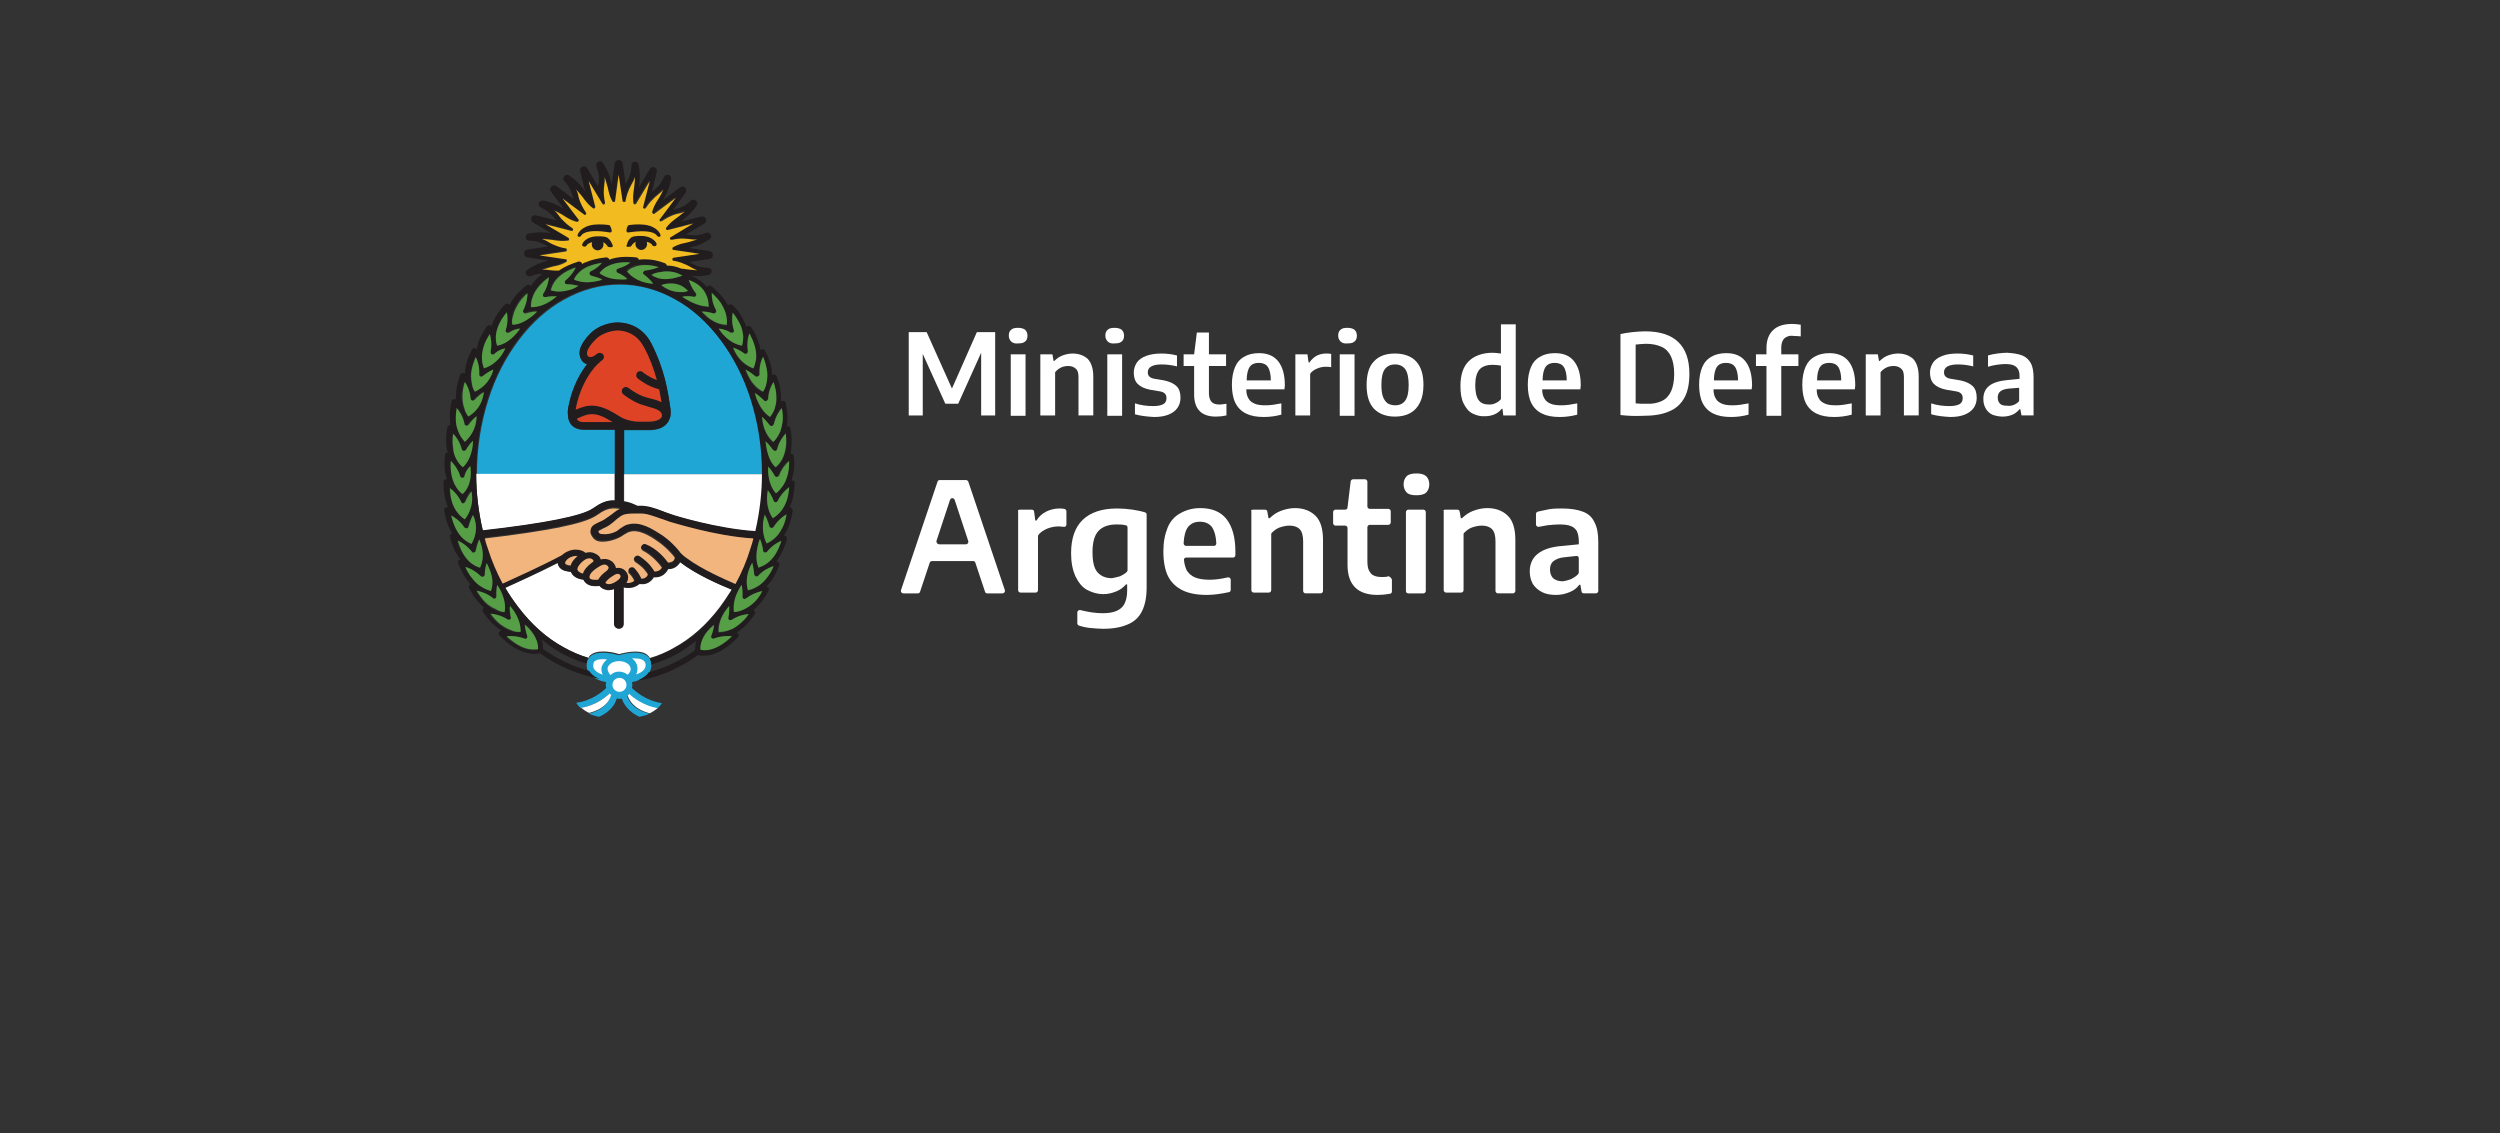 <?xml version="1.0" encoding="utf-8"?>
<!-- Generator: Adobe Illustrator 24.0.2, SVG Export Plug-In . SVG Version: 6.00 Build 0)  -->
<svg version="1.1" id="Capa_3" xmlns="http://www.w3.org/2000/svg" xmlns:xlink="http://www.w3.org/1999/xlink" x="0px" y="0px"
	 viewBox="0 0 642.1 291" style="enable-background:new 0 0 642.1 291;" xml:space="preserve">
<rect x="0" y="0" width="642.1" height="291" fill="#333333" stroke="none"/>
<style type="text/css">
	.st0{fill:#1FA6D5;}
	.st1{fill:#FFFFFF;}
	.st2{fill:#211C1E;}
	.st3{fill:#F2BC21;}
	.st4{fill:#569F46;}
	.st5{fill:#DF4326;}
	.st6{fill:#F2B57D;}
</style>
<path class="st0" d="M157.9,110.4h-8c-1.7,0-2.7-0.7-3.2-1.3c-0.4-0.5-0.7-1.2-0.8-2c0-0.1,0-0.1,0-0.2c-0.1-0.7-0.1-1.5,0.1-2.4
	c1-5.2,3.1-8.7,4.8-10.9c-0.2-0.1-0.4-0.1-0.5-0.2c-1.1-0.6-1.6-1.9-1.4-3.3c0.3-1.7,1.9-3.5,2.2-3.8c2.7-3.2,6.8-3.4,7.3-3.4
	c0.6,0,6-0.3,8.9,5.4c3.5,6.7,4.3,12.3,4.9,16.8v0.2c0.1,0.8,0.1,1.4-0.1,2c0,0.1,0,0.1-0.1,0.2c-0.2,0.6-0.5,1.1-0.8,1.4
	c-0.7,0.8-1.8,1.3-3.1,1.5c-0.6,0.1-1.1,0.1-1.4,0.1c-0.2,0-0.3,0-0.3,0h-2.3l0,0l0,0h-3.8v11.3h35.6c0-6.6-1-13-2.9-19
	c-1.9-5.8-4.5-11-7.9-15.5s-7.3-8-11.7-10.4c-4.5-2.5-9.3-3.8-14.2-3.8s-9.7,1.3-14.2,3.8c-4.4,2.4-8.3,5.9-11.7,10.4
	s-6.1,9.7-7.9,15.5c-1.9,6-2.9,12.4-2.9,19h35.6v-11.4H157.9z"/>
<path class="st1" d="M122.3,121.7c0,5,0.6,9.9,1.7,14.6c15.9-1.8,25.4-3.7,28.2-5.6c2-1.4,3.6-2.2,5.7-2.1v-6.9H122.3z"/>
<path class="st1" d="M160.3,128.9c1.4,0.3,2.5,0.7,3.6,1.2c0.1,0,0.2,0,0.4,0c2-0.1,3.8,0.5,6.2,1.4c0.7,0.2,1.4,0.5,2.2,0.8
	c0.3,0.1,11.8,3.7,21.5,4.3c1.2-4.8,1.7-9.7,1.7-14.8h-35.6L160.3,128.9L160.3,128.9z"/>
<path class="st2" d="M156.7,66.8L156.7,66.8L156.7,66.8z"/>
<polyline class="st2" points="149.3,67.9 149.3,67.9 149.3,67.9 149.3,67.9 "/>
<path class="st1" d="M174.7,144.4c-0.1,0.3-0.4,0.6-0.7,0.9c-0.6,0.6-1.4,0.9-2.4,0.9c-0.1,0.3-0.3,0.6-0.6,0.9
	c-0.5,0.6-1.5,1.3-3.1,1.2c-0.1,0.3-0.4,0.6-0.6,0.8c-0.8,0.8-1.9,1.1-3,0.9c-0.3,0.2-0.7,0.5-1.2,0.7c-0.7,0.3-1.6,0.5-2.9,0.2v9.4
	c0,0.7-0.5,1.2-1.2,1.2s-1.2-0.5-1.2-1.2v-9c-0.5,0.2-1,0.3-1.5,0.3c-0.2,0-0.4,0-0.6-0.1c-0.7-0.1-1.2-0.5-1.7-1
	c-0.8,0.1-2.2,0.2-3.2-0.5c-0.4-0.3-0.7-0.7-0.9-1.1c-0.3,0-0.7-0.1-1.1-0.2c-1-0.3-1.8-0.9-2.1-1.8c-0.2,0-0.5,0-0.8-0.1
	c-0.9-0.1-2-0.5-2.4-1.5c-0.1-0.2-0.2-0.4-0.2-0.7c-5.1,2.6-10.9,5.2-13.5,6.4c1,1.7,2.1,3.4,3.3,4.9c3.4,4.5,7.3,8,11.7,10.4
	c2,1.1,4.1,2,6.3,2.7c0.2-0.4,0.5-0.8,0.9-1c2-1.3,5.9-0.4,7,0c1.1-0.3,5-1.3,7,0c0.4,0.3,0.7,0.6,0.9,1c2.1-0.6,4.3-1.5,6.3-2.7
	c4.4-2.4,8.3-5.9,11.7-10.4c1.1-1.5,2.1-3,3.1-4.6C185.2,150.4,178.8,147.6,174.7,144.4"/>
<path class="st0" d="M162.3,176.7c0.1-0.3,0.1-0.5,0.1-0.8s0-0.5-0.1-0.7c1.2-0.2,3.1-0.8,4.2-2.1c0.6-0.8,0.9-1.7,0.8-2.7
	c-0.1-0.9-0.5-1.6-1.3-2.1c-2-1.3-5.9-0.4-7,0c-1.1-0.3-5-1.3-7,0c-0.7,0.5-1.2,1.2-1.3,2.1c-0.1,1,0.1,1.9,0.8,2.7
	c1.1,1.3,3,1.9,4.2,2.1c-0.1,0.2-0.1,0.5-0.1,0.7c0,0.3,0,0.5,0.1,0.8c-0.9,0.9-3.7,3.3-7.7,3.8l0,0c0.1,0.2,0.5,0.8,1.2,1.4
	c3.6-0.7,6.2-2.7,7.3-3.7c0.1,0.1,0.2,0.2,0.4,0.4c-0.3,1-1.3,3.6-5.7,4.7c0.7,0.3,1.6,0.6,2.7,0.8c3.1-1.4,4.2-3.5,4.5-4.7
	c0.2,0,0.4,0.1,0.7,0.1c0.2,0,0.4,0,0.6-0.1c0.4,1.2,1.5,3.3,4.5,4.7c1-0.2,1.9-0.4,2.6-0.8c-4.4-1.1-5.5-3.6-5.7-4.6
	c0.1-0.1,0.3-0.2,0.4-0.4c1.2,1.1,3.7,3.1,7.3,3.7c0.7-0.6,1.1-1.2,1.2-1.4C166,180,163.2,177.6,162.3,176.7"/>
<path class="st1" d="M165.2,169.6c0.3,0.2,0.5,0.5,0.6,0.9c0.1,0.6-0.1,1.1-0.4,1.5c-0.5,0.6-1.3,1-2,1.2c0.4-0.8,0.4-1.6,0.2-2.4
	c-0.3-0.8-0.7-1.3-1.3-1.7C163.4,169.1,164.6,169.1,165.2,169.6"/>
<path class="st1" d="M156.1,171.4c0.6-1.6,2.8-1.6,2.9-1.6c0,0,0.6,0,1.3,0.2c0.8,0.3,1.4,0.7,1.6,1.4c0.3,0.7-0.2,1.5-0.7,1.9
	c-0.6-0.5-1.4-0.8-2.2-0.8c-0.9,0-1.6,0.3-2.2,0.9C156.4,172.9,155.9,172.2,156.1,171.4"/>
<path class="st1" d="M154.8,173.3c-0.8-0.3-1.6-0.7-2-1.2c-0.4-0.4-0.5-0.9-0.4-1.5c0-0.4,0.2-0.7,0.5-0.9c0.5-0.3,1.2-0.4,2-0.4
	c0.3,0,0.7,0,1,0.1c-0.5,0.4-1,0.9-1.3,1.7C154.3,171.8,154.5,172.6,154.8,173.3"/>
<path class="st1" d="M157.3,175.9c0-1,0.8-1.8,1.8-1.8s1.8,0.8,1.8,1.8s-0.8,1.8-1.8,1.8S157.3,176.9,157.3,175.9"/>
<path class="st1" d="M168.9,181.9c-3.6-0.7-6.2-2.6-7.3-3.7c-0.1,0.1-0.2,0.3-0.4,0.4c0.3,1,1.4,3.5,5.7,4.6
	C167.7,182.8,168.4,182.3,168.9,181.9"/>
<path class="st1" d="M156.6,178.1c-1.2,1.1-3.7,3.1-7.3,3.7c0.5,0.4,1.1,0.9,2,1.3c4.4-1.1,5.5-3.7,5.7-4.7
	C156.8,178.4,156.7,178.3,156.6,178.1"/>
<path class="st2" d="M203.6,131.2c0-0.3-0.1-0.5-0.3-0.7c-0.1-0.1-0.3-0.2-0.5-0.2c0.2-0.3,0.3-0.7,0.4-1c0.6-1.5,0.8-3.3,0.9-5.2
	c0-0.3-0.1-0.5-0.3-0.6s-0.3-0.1-0.5-0.1c0.1-0.3,0.2-0.6,0.3-1c0.4-1.6,0.5-3.3,0.3-5.2c0-0.3-0.2-0.5-0.4-0.6s-0.4-0.1-0.5-0.1
	c0.1-0.4,0.2-0.8,0.2-1.2c0.2-1.6,0.2-3.4-0.2-5.2c0-0.3-0.2-0.5-0.5-0.6c-0.1-0.1-0.3-0.1-0.4,0c0-0.3,0.1-0.5,0.1-0.8
	c0.2-1.6,0-3.4-0.4-5.2c-0.1-0.3-0.2-0.5-0.5-0.5c-0.2-0.1-0.5,0-0.7,0.1l0,0c0-0.4,0-0.8,0-1.3c0-1.6-0.4-3.3-1.1-5.1
	c-0.1-0.2-0.3-0.4-0.6-0.5c-0.2,0-0.4,0-0.6,0.1c0-0.4,0-0.8-0.1-1.2c-0.2-1.6-0.8-3.3-1.7-5c-0.1-0.2-0.3-0.4-0.6-0.4
	c-0.2,0-0.4,0-0.6,0.2c-0.1-0.4-0.1-0.7-0.2-1.1c-0.4-1.6-1.1-3.2-2.2-4.8c-0.1-0.2-0.4-0.3-0.6-0.3c-0.3,0-0.5,0.1-0.6,0.3
	c-0.1-0.4-0.3-0.8-0.5-1.3c-0.6-1.5-1.6-2.9-3-4.3c-0.2-0.2-0.5-0.3-0.7-0.2c-0.2,0-0.4,0.1-0.5,0.3c-0.2-0.4-0.4-0.8-0.7-1.2
	c-0.9-1.3-2.1-2.6-3.6-3.8c-0.2-0.2-0.5-0.2-0.7-0.1s-0.4,0.2-0.4,0.4c-1-1.3-2.4-2.3-4.2-3c0.3,0,0.6,0.1,1,0.1
	c2.1,0.1,3.6-0.3,3.7-0.3c0.4-0.1,0.7-0.6,0.7-1c-0.1-0.5-0.4-0.8-0.9-0.8c-2.3-0.1-3.2-0.6-4.3-1.2c-0.2-0.1-0.4-0.2-0.7-0.3
	l5.4-0.8c0.5-0.1,0.8-0.5,0.8-1s-0.4-0.9-0.8-1l-5.4-0.8c0.6-0.2,1.3-0.4,2.1-0.6c2-0.7,3.2-1.7,3.3-1.7c0.4-0.3,0.5-0.8,0.2-1.2
	c-0.2-0.4-0.7-0.6-1.2-0.4c-2.2,0.8-3.2,0.7-4.4,0.5c-0.2,0-0.5,0-0.7-0.1l4.7-2.8c0.4-0.2,0.6-0.8,0.4-1.2
	c-0.2-0.4-0.7-0.7-1.1-0.6l-5.3,1.3c0.5-0.4,1.1-0.9,1.7-1.4c1.6-1.4,2.3-2.8,2.4-2.8c0.2-0.4,0.1-0.9-0.3-1.2
	c-0.4-0.3-0.9-0.3-1.2,0c-1.7,1.6-2.7,1.8-3.9,2.2c-0.2,0.1-0.4,0.1-0.7,0.2l3.2-4.4c0.3-0.4,0.2-0.9-0.1-1.3
	c-0.3-0.3-0.9-0.4-1.3-0.1l-4.4,3.3c0.3-0.6,0.7-1.2,1-2c0.9-1.9,1.1-3.5,1.1-3.5c0-0.5-0.3-0.9-0.7-1c-0.5-0.1-0.9,0.1-1.1,0.5
	c-1,2.1-1.7,2.7-2.7,3.5c-0.2,0.1-0.4,0.3-0.5,0.5l1.3-5.3c0.1-0.5-0.1-0.9-0.6-1.1c-0.4-0.2-1,0-1.2,0.4l-2.8,4.7
	c0.1-0.6,0.2-1.4,0.2-2.2c0.1-2.1-0.3-3.6-0.3-3.7c-0.1-0.4-0.6-0.7-1-0.7c-0.5,0.1-0.8,0.4-0.8,0.9c-0.1,2.3-0.6,3.2-1.2,4.3
	c-0.1,0.2-0.2,0.4-0.3,0.6l-0.8-5.4c-0.1-0.5-0.5-0.8-1-0.8l0,0c-0.5,0-0.9,0.4-1,0.8l-0.8,5.3c-0.2-0.6-0.4-1.3-0.6-2.1
	c-0.7-2-1.7-3.2-1.7-3.3c-0.3-0.4-0.8-0.5-1.2-0.2c-0.4,0.2-0.6,0.7-0.4,1.2c0.8,2.2,0.7,3.2,0.5,4.4c0,0.2-0.1,0.5-0.1,0.7
	l-2.8-4.7c-0.2-0.4-0.8-0.6-1.2-0.4c-0.4,0.2-0.7,0.7-0.6,1.1l1.3,5.2c-0.4-0.5-0.9-1.1-1.4-1.7c-1.4-1.6-2.8-2.3-2.8-2.4
	c-0.4-0.2-0.9-0.1-1.2,0.3c-0.3,0.4-0.3,0.9,0,1.2c1.6,1.7,1.8,2.7,2.2,3.9c0.1,0.2,0.1,0.5,0.2,0.7l-4.4-3.3
	c-0.4-0.3-0.9-0.2-1.3,0.1c-0.3,0.3-0.4,0.9-0.1,1.3l3.3,4.4c-0.6-0.3-1.2-0.7-1.9-1c-1.9-0.9-3.5-1.1-3.5-1.1c-0.5,0-0.9,0.3-1,0.7
	c-0.1,0.5,0.1,0.9,0.5,1.1c2.1,1,2.7,1.8,3.5,2.7c0.1,0.2,0.3,0.4,0.5,0.6l-5.3-1.3c-0.5-0.1-0.9,0.1-1.1,0.6c-0.2,0.4,0,1,0.4,1.2
	l4.7,2.8c-0.6-0.1-1.4-0.2-2.2-0.2c-2.1-0.1-3.6,0.3-3.7,0.3c-0.4,0.1-0.7,0.6-0.7,1c0.1,0.5,0.4,0.8,0.9,0.8
	c2.3,0.1,3.2,0.6,4.3,1.2c0.2,0.1,0.4,0.2,0.6,0.3l-5.4,0.8c-0.5,0.1-0.8,0.5-0.8,1s0.4,0.9,0.8,1l5.4,0.8c-0.6,0.2-1.4,0.4-2.1,0.7
	c-2,0.7-3.2,1.7-3.3,1.7c-0.4,0.3-0.5,0.8-0.2,1.2c0.2,0.4,0.7,0.6,1.2,0.4c1.3-0.5,2.1-0.6,2.9-0.6c-1.2,1-2,1.8-2.4,2.4
	c-0.2,0.3-0.4,0.6-0.6,0.8c-0.1-0.2-0.2-0.3-0.4-0.3c-0.2-0.1-0.5,0-0.7,0.1c-1.5,1.2-2.8,2.5-3.6,3.8c-0.3,0.4-0.5,0.8-0.7,1.2
	c-0.1-0.2-0.3-0.3-0.5-0.3c-0.3,0-0.5,0-0.7,0.2c-1.3,1.4-2.3,2.9-3,4.3c-0.2,0.4-0.3,0.8-0.4,1.2c-0.1-0.1-0.3-0.2-0.5-0.2
	c-0.3,0-0.5,0.1-0.7,0.3c-1.1,1.6-2,3.1-2.4,4.7c-0.1,0.4-0.2,0.8-0.3,1.2c-0.2-0.2-0.4-0.3-0.6-0.3c-0.3,0-0.5,0.2-0.6,0.4
	c-0.9,1.7-1.5,3.4-1.7,5c-0.1,0.4-0.1,0.8-0.1,1.2c-0.2-0.1-0.4-0.2-0.7-0.2c-0.3,0.1-0.5,0.2-0.5,0.5c-0.7,1.8-1,3.5-1.1,5.1
	c0,0.4,0,0.8,0,1.2c-0.2-0.1-0.4-0.1-0.6-0.1c-0.2,0.1-0.4,0.3-0.5,0.5c-0.4,1.9-0.6,3.6-0.4,5.2c0,0.3,0.1,0.6,0.1,0.9
	c-0.1,0-0.2,0-0.3,0.1c-0.2,0.1-0.4,0.3-0.5,0.6c-0.4,1.9-0.4,3.7-0.2,5.2c0.1,0.4,0.2,0.8,0.3,1.2c-0.1,0-0.2,0-0.3,0.1
	c-0.2,0.1-0.4,0.3-0.4,0.6c-0.2,1.9-0.2,3.7,0.2,5.2c0.1,0.3,0.2,0.7,0.3,1c-0.2,0-0.3,0-0.5,0.1s-0.4,0.4-0.4,0.6
	c0,1.9,0.2,3.7,0.7,5.2c0.1,0.4,0.3,0.9,0.5,1.3H115c-0.3-0.1-0.5,0-0.7,0.2s-0.3,0.4-0.2,0.7c0.3,1.9,0.8,3.6,1.6,5
	c0.1,0.3,0.3,0.5,0.5,0.8c-0.1,0-0.3,0.1-0.4,0.2c-0.2,0.2-0.3,0.5-0.2,0.7c0.4,1.9,1.1,3.5,2,4.9c0.2,0.3,0.4,0.6,0.7,0.9
	c-0.2,0-0.4,0.1-0.5,0.3c-0.2,0.2-0.2,0.5-0.1,0.7c0.7,1.8,1.5,3.4,2.5,4.6c0.2,0.3,0.5,0.5,0.7,0.8c-0.2,0.1-0.3,0.2-0.4,0.3
	c-0.1,0.2-0.1,0.5,0,0.7c0.9,1.7,1.9,3.2,3.1,4.3c0.2,0.2,0.5,0.5,0.8,0.7c-0.2,0.1-0.3,0.2-0.4,0.4s-0.1,0.5,0.1,0.7
	c1,1.6,2.2,2.9,3.5,3.9c0.4,0.3,0.8,0.6,1.2,0.8c-0.1,0-0.1,0-0.2,0.1c-0.2,0.1-0.4,0.3-0.5,0.5c-0.1,0.3,0,0.5,0.2,0.7
	c1.3,1.4,2.7,2.5,4.1,3.3c1.1,0.6,2.3,1.1,3.4,1.3c1,0.2,1.9,0.2,2.7,0c0.1,0,0.1,0,0.2,0c2.4,1.7,4.9,3.1,7.5,4.2
	c2.2,0.9,4.4,1.6,6.6,2.1c0.5,0.1,0.9,0.2,1.3,0.3c-0.9-0.3-1.9-0.9-2.5-1.7c-0.1-0.1-0.2-0.3-0.3-0.4c-1.5-0.4-3.1-0.9-4.6-1.6
	c-2.5-1-4.9-2.4-7.2-4v-0.1c0-0.8-0.1-1.6-0.3-2.3c1.6,1.3,3.1,2.4,4.7,3.3c2.2,1.2,4.4,2.2,6.8,2.8c0-0.1,0-0.3,0-0.4
	c0-0.4,0.2-0.7,0.3-1.1c-2.1-0.6-4.2-1.5-6.3-2.7c-4.4-2.4-8.3-5.9-11.7-10.4c-1.2-1.6-2.3-3.2-3.3-4.9c2.6-1.1,8.4-3.8,13.5-6.4
	c0,0.2,0.1,0.4,0.2,0.7c0.4,1,1.6,1.4,2.4,1.5c0.3,0,0.6,0.1,0.8,0.1c0.3,0.8,1,1.4,2.1,1.8c0.4,0.1,0.8,0.2,1.1,0.2
	c0.2,0.5,0.5,0.8,0.9,1.1c1,0.7,2.4,0.6,3.2,0.5c0.4,0.5,1,0.9,1.7,1c0.2,0,0.4,0.1,0.6,0.1c0.5,0,1.1-0.1,1.5-0.3v9
	c0,0.7,0.5,1.2,1.2,1.2s1.2-0.5,1.2-1.2v-9.4c1.2,0.2,2.2,0,2.9-0.2c0.5-0.2,1-0.5,1.2-0.7c1.2,0.2,2.2-0.1,3-0.9
	c0.3-0.3,0.5-0.6,0.6-0.8c1.6,0.1,2.6-0.6,3.1-1.2c0.3-0.3,0.5-0.7,0.6-0.9c1,0,1.8-0.4,2.4-0.9c0.3-0.3,0.5-0.6,0.7-0.9
	c4.1,3.2,10.5,6,13.4,7.2c-1,1.6-2,3.2-3.1,4.6c-3.4,4.5-7.3,8-11.7,10.4c-2,1.1-4.1,2-6.3,2.7c0.2,0.3,0.3,0.7,0.3,1.1
	c0,0.1,0,0.3,0,0.4c2.3-0.7,4.6-1.6,6.8-2.8c1.7-1,3.3-2.2,4.8-3.3c-0.2,0.8-0.3,1.6-0.3,2.3v0.1c-0.7,0.5-2.6,1.9-5.3,3.2
	c-2,1-4.1,1.8-6.3,2.4c-0.1,0-0.2,0-0.3,0.1s-0.2,0.2-0.3,0.4c-0.7,0.8-1.7,1.3-2.6,1.7c1.2-0.2,2.4-0.4,3.5-0.7
	c2.2-0.6,4.4-1.4,6.5-2.5c2.9-1.4,4.8-2.8,5.5-3.3h0.1c0.8,0.2,1.8,0.1,2.7,0c1.1-0.2,2.2-0.6,3.4-1.3c1.4-0.8,2.7-1.9,4.1-3.3
	c0.2-0.2,0.3-0.5,0.2-0.7c-0.1-0.3-0.2-0.5-0.5-0.5h-0.1c0.4-0.2,0.8-0.5,1.2-0.8c1.3-1,2.5-2.3,3.5-3.9c0.1-0.2,0.2-0.5,0.1-0.7
	c-0.1-0.2-0.2-0.3-0.4-0.4c0.3-0.2,0.5-0.4,0.8-0.7c1.2-1.1,2.2-2.6,3.1-4.3c0.1-0.2,0.1-0.5,0-0.7s-0.3-0.3-0.6-0.4
	c0.3-0.3,0.5-0.5,0.8-0.8c1-1.2,1.9-2.8,2.5-4.6c0.1-0.2,0.1-0.5-0.1-0.7c-0.1-0.2-0.4-0.3-0.6-0.3l0,0c0.2-0.3,0.4-0.6,0.6-0.9
	c0.9-1.3,1.6-3,2.1-4.8c0.1-0.3,0-0.5-0.2-0.7s-0.4-0.3-0.6-0.2c0.2-0.3,0.4-0.7,0.6-1C202.9,134.8,203.3,133.1,203.6,131.2
	 M202.7,125.2L202.7,125.2c-0.1,1.3-0.3,2.6-0.7,3.6c-0.4,1.1-0.9,2-1.6,2.8c-0.8,0.9-1.6,1.4-1.9,1.6l0,0l0,0
	c-1.1-1.4-1.6-3.2-1.5-5.2c0-0.6,0.1-1.3,0.2-2l0,0l0,0c0.9,1.2,1.5,2.7,1.5,2.7c0.1,0.2,0.3,0.4,0.5,0.4s0.4-0.1,0.5-0.3
	C200.6,126.9,201.8,125.8,202.7,125.2C202.6,125.2,202.7,125.2,202.7,125.2 M202.5,118.3C202.5,118.3,202.6,118.3,202.5,118.3
	C202.6,118.3,202.6,118.4,202.5,118.3c0.1,1.3,0,2.6-0.3,3.7c-0.3,1.1-0.7,2.1-1.3,2.9c-0.7,1-1.4,1.6-1.7,1.8l0,0l0,0
	c-1.9-2.1-2-5.2-2-6.9l0,0l0,0c1,1.1,1.7,2.4,1.7,2.4c0.1,0.2,0.3,0.3,0.5,0.3s0.4-0.2,0.5-0.4C200.6,120.2,201.7,119,202.5,118.3
	 M201.8,111.4L201.8,111.4C201.8,111.4,201.9,111.4,201.8,111.4c0.2,1.3,0.2,2.6,0.1,3.7c-0.2,1.1-0.5,2.2-1,3.1
	c-0.6,1.1-1.3,1.7-1.6,1.9l0,0l0,0c-1.8-1.5-2.4-4.8-2.6-6.7l0,0l0,0c1.1,1,1.8,2.2,1.9,2.2c0.1,0.2,0.3,0.3,0.6,0.3
	c0.2,0,0.4-0.2,0.5-0.4C200.1,113.5,201.1,112.2,201.8,111.4 M200.7,104.8L200.7,104.8C200.8,104.8,200.8,104.8,200.7,104.8
	c0.3,1.3,0.4,2.5,0.2,3.7c-0.1,1.1-0.4,2.2-0.9,3.1c-0.5,1.1-1.2,1.7-1.5,2l0,0l0,0c-1.5-1.3-2.3-3.2-2.6-4.6
	c-0.2-0.6-0.3-1.3-0.3-1.9l0,0l0,0c1.2,0.9,2,2.2,2,2.2c0.1,0.2,0.4,0.3,0.6,0.2c0.2,0,0.4-0.2,0.4-0.4
	C199.1,106.9,200,105.6,200.7,104.8 M147.9,105.2c0-0.1,0-0.2,0-0.3c0.9-4.5,2.7-7.6,4-9.5c1-1.4,1.9-2.2,2.4-2.6
	c0.1-0.1,0.3-0.2,0.4-0.3c0.4-0.4,0.5-1,0.2-1.5c-0.4-0.5-1-0.6-1.5-0.2c0,0-0.2,0.1-0.5,0.4c-1,0.7-1.6,0.5-1.7,0.4
	c-0.3-0.2-0.5-0.6-0.4-1.2c0.2-1,1.3-2.3,1.7-2.7c0,0,0,0,0.1-0.1c2.2-2.6,5.8-2.7,5.8-2.7h0.1c0,0,1.1-0.1,2.5,0.4
	c1.9,0.6,3.4,1.9,4.4,3.9c1.4,2.7,2.5,5.5,3.3,8.4c-2-0.7-3.6-2-3.6-2c-0.5-0.4-1.1-0.3-1.5,0.1c-0.2,0.2-0.3,0.5-0.2,0.8
	c0,0.3,0.2,0.5,0.4,0.7c0.1,0.1,2.6,2.1,5.5,2.8c0.2,1,0.4,2,0.6,3.3c-1-0.5-2.1-0.8-3-1c-0.6-0.2-1.2-0.3-1.7-0.5
	c-2-0.8-3.8-2.2-3.8-2.2c-0.5-0.4-1.1-0.3-1.5,0.2s-0.3,1.2,0.2,1.5c0.1,0.1,2,1.6,4.3,2.5c0.6,0.2,1.2,0.4,1.9,0.6
	c2.6,0.7,3.7,1.2,3.8,2.5c-0.1,0.2-0.2,0.4-0.3,0.5c-0.8,0.9-2.6,1-3.2,0.9c0,0,0,0-0.1,0h-2.4c-0.5,0-3-0.1-5.1-1.5
	C153.5,103.3,151,103.9,147.9,105.2 M157.3,108.4h-7.4c-0.8,0-1.3-0.2-1.6-0.6c-0.1-0.1-0.1-0.2-0.2-0.3
	C151.2,106.1,152.8,105.6,157.3,108.4 M160.3,121.7v-11.3h3.8l0,0l0,0h2.3c0.1,0,0.2,0,0.3,0c0.3,0,0.8,0,1.4-0.1
	c1.4-0.2,2.4-0.7,3.1-1.5c0.3-0.3,0.6-0.8,0.8-1.4c0-0.1,0-0.1,0.1-0.2c0.1-0.5,0.2-1.2,0.1-2V105c-0.7-4.5-1.5-10-4.9-16.8
	c-2.9-5.6-8.3-5.4-8.9-5.4c-0.5,0-4.6,0.2-7.3,3.4c-0.3,0.3-1.9,2.1-2.2,3.8c-0.2,1.4,0.3,2.7,1.4,3.3c0.2,0.1,0.4,0.2,0.5,0.2
	c-1.7,2.2-3.8,5.7-4.8,10.9c-0.2,0.9-0.2,1.7-0.1,2.4c0,0.1,0,0.1,0,0.2c0.1,0.8,0.4,1.4,0.8,2c0.5,0.6,1.5,1.3,3.2,1.3h8v11.3v6.9
	c-2.1-0.1-3.7,0.7-5.7,2.1c-2.8,1.9-12.3,3.8-28.2,5.6c-1.1-4.7-1.7-9.6-1.7-14.6c0-6.6,1-13,2.9-19c1.9-5.8,4.5-11,7.9-15.5
	s7.3-8,11.7-10.4c4.5-2.5,9.3-3.8,14.2-3.8s9.7,1.3,14.2,3.8c4.4,2.4,8.3,5.9,11.7,10.4s6.1,9.7,7.9,15.5c1.9,6,2.9,12.4,2.9,19
	c0,5.1-0.6,10-1.7,14.8c-9.7-0.6-21.1-4.1-21.5-4.3c-0.8-0.3-1.6-0.5-2.2-0.8c-2.4-0.9-4.1-1.5-6.2-1.4c-0.1,0-0.2,0-0.4,0
	c-1.2-0.6-2.2-1-3.6-1.2v-7H160.3z M175.3,70.8c-0.6,0.2-1.5,0.5-2.5,0.7c-0.7,0.1-1.3,0.2-1.9,0.2c-1.4,0-2.6-0.3-3.6-1l0,0l0,0
	c0.4-0.3,1.2-0.6,2.1-0.8c1-0.2,2-0.3,3-0.1C173.4,69.8,174.4,70.2,175.3,70.8C175.3,70.7,175.3,70.7,175.3,70.8
	C175.3,70.7,175.3,70.7,175.3,70.8 M176.7,74.7L176.7,74.7L176.7,74.7c-0.4,0.2-1.1,0.4-1.8,0.4c-0.1,0-0.2,0-0.3,0
	c-1.6,0-3.3-0.6-4.8-1.8l0,0l0,0c0.7-0.2,1.4-0.4,2.1-0.4C173.8,72.7,175.4,73.3,176.7,74.7 M169.1,68.6c-0.6,0.3-1.8,0.7-3.5,0.9
	c-0.2,0-0.4,0.2-0.5,0.4c-0.1,0.2,0,0.5,0.2,0.6c0,0,1.3,0.9,2.3,2.1l0,0l0,0l0,0c-1.6,0-4.6-0.5-6.7-3.1c0,0,0,0,0-0.1
	c0.3-0.3,0.9-0.8,1.8-1.1C164.4,67.8,166.6,67.8,169.1,68.6C169.1,68.5,169.1,68.5,169.1,68.6L169.1,68.6 M162,67.4
	c-0.6,0.4-1.6,1.1-3.2,1.6c-0.2,0.1-0.4,0.3-0.4,0.5s0.1,0.5,0.4,0.6c0,0,1.4,0.5,2.6,1.5l0,0l0,0c-0.4,0-0.9,0.1-1.4,0.1
	c-1.7,0-4-0.3-5.7-1.6c0,0,0,0,0-0.1c0.3-0.4,0.7-0.9,1.6-1.5C157.2,67.6,159.4,67.2,162,67.4C162,67.3,162,67.4,162,67.4L162,67.4
	 M154.6,67.5c-0.4,0.6-1.3,1.4-2.9,2.2c-0.2,0.1-0.3,0.3-0.3,0.6c0,0.2,0.2,0.4,0.5,0.5c0,0,1.5,0.3,2.8,1l0,0l0,0
	c-0.6,0.2-1.3,0.4-1.9,0.5c-0.6,0.1-1.2,0.2-2,0.2c-1.1,0-2.3-0.2-3.4-0.7c0,0,0,0,0-0.1c0.2-0.4,0.5-1.1,1.2-1.7
	C149.9,68.7,152,67.8,154.6,67.5L154.6,67.5C154.7,67.5,154.7,67.5,154.6,67.5 M145.2,72c-0.2,0.2-0.2,0.4-0.2,0.6
	c0.1,0.2,0.3,0.4,0.5,0.4l0,0c0,0,0.6,0,1.5,0.1c0.6,0.1,1.1,0.2,1.5,0.3l0,0l0,0c-0.6,0.3-1.2,0.6-1.8,0.8
	c-1.3,0.5-2.5,0.6-3.4,0.6c-0.8,0-1.5-0.1-2-0.3l0,0c0.2-1.2,1.4-4.2,6.4-5.9l0,0l0,0C147.5,69.5,146.8,70.7,145.2,72 M197.2,102.5
	c0.1-2,0.8-3.5,1.4-4.4l0,0l0,0c0.4,1.3,0.6,2.5,0.7,3.6c0,1.1-0.1,2.2-0.4,3.2c-0.4,1.1-0.9,1.9-1.2,2.2l0,0l0,0
	c-1.4-0.9-2.5-2.3-3.3-4.3c-0.2-0.6-0.4-1.2-0.6-1.9l0,0l0,0c1.3,0.8,2.3,1.9,2.3,1.9c0.2,0.2,0.4,0.2,0.6,0.2
	C197,102.9,197.2,102.7,197.2,102.5 M194.9,96.2c-0.1-2,0.5-3.5,0.9-4.5l0,0l0,0c0.5,1.2,0.9,2.4,1,3.5c0.2,1.1,0.1,2.2-0.1,3.2
	c-0.3,1.2-0.7,2-0.9,2.3l0,0l0,0c-1.5-0.7-2.8-2.1-3.7-3.9c-0.3-0.6-0.5-1.2-0.8-1.8l0,0l0,0c1.3,0.6,2.5,1.6,2.5,1.7
	c0.2,0.2,0.4,0.2,0.6,0.1C194.8,96.6,194.9,96.4,194.9,96.2 M191.7,90.8L191.7,90.8c0.2-0.1,0.3-0.4,0.3-0.6c-0.3-2,0-3.6,0.4-4.5
	l0,0l0,0c0.7,1.1,1.2,2.3,1.4,3.4c0.3,1.1,0.4,2.2,0.3,3.2c-0.1,1.2-0.5,2.1-0.7,2.4l0,0l0,0c-1.7-0.6-3.2-1.8-4.3-3.5
	c-0.4-0.5-0.7-1.1-0.9-1.8l0,0l0,0c1.5,0.4,2.7,1.4,2.8,1.4C191.3,90.9,191.5,90.9,191.7,90.8 M187.5,85.3c0.2,0.1,0.5,0.1,0.7,0
	s0.3-0.4,0.2-0.6c-0.5-1.8-0.5-3.4-0.3-4.5l0,0l0,0c0.8,1,1.5,2,1.9,3c0.5,1,0.7,2.1,0.8,3.1c0.1,1.2-0.1,2-0.3,2.4l0,0l0,0
	c-1.7-0.3-3.2-1.2-4.7-2.7c-0.5-0.5-0.9-1.1-1.3-1.6l0,0l0,0C186.2,84.5,187.5,85.3,187.5,85.3 M183.2,80.5c0.2,0.1,0.5,0,0.6-0.1
	c0.2-0.2,0.2-0.4,0.1-0.6c-0.9-1.8-1.1-3.4-1.1-4.4l0,0l0,0c1,0.9,1.8,1.8,2.4,2.7c0.6,1,1.1,2,1.3,3c0.3,1.2,0.2,2.1,0.2,2.5l0,0
	h-0.1c-1.9,0-3.6-1-4.8-1.9c-0.6-0.4-1.1-0.9-1.6-1.5l0,0l0,0c0.1,0,0.1,0,0.2,0C181.9,80,183.2,80.5,183.2,80.5 M181.5,76
	c0.5,1.2,0.5,2.2,0.5,2.8l0,0c-0.1,0-0.2,0-0.3,0c-2.3,0-5.1-1.6-6.5-2.5l0,0l0,0c1.5-0.3,2.9,0,2.9,0c0.2,0.1,0.5,0,0.6-0.2
	s0.1-0.5,0-0.7c-0.9-1.2-1.5-2.5-1.8-3.4l0,0l0,0C179.2,72.7,180.8,74.1,181.5,76 M139.1,69.1c0.1,0,0.2-0.1,0.3-0.1
	c1.4-0.5,2.7-0.8,3.3-0.9c1.5-0.3,2.6-1,2.6-1c0.1-0.1,0.2-0.3,0.2-0.4c0-0.2-0.2-0.3-0.3-0.3l-6.7-1l6.7-1c0.2,0,0.3-0.2,0.3-0.4
	c0-0.2-0.1-0.4-0.3-0.4c0,0-1.5-0.2-3-0.9c-0.4-0.2-0.8-0.4-1.2-0.6c-0.6-0.3-1.2-0.6-1.9-0.9c0.1,0,0.2,0,0.4,0
	c1.5,0.1,2.8,0.3,3.5,0.4c1.5,0.3,2.8,0.1,2.8,0c0.2,0,0.3-0.2,0.3-0.3c0-0.2,0-0.3-0.2-0.4l-5.9-3.5l6.6,1.7c0.2,0,0.4,0,0.5-0.2
	s0-0.4-0.2-0.5c0,0-1.3-0.8-2.4-2c-0.3-0.3-0.6-0.7-0.9-1c-0.4-0.5-0.8-1-1.4-1.6c0.1,0,0.2,0.1,0.3,0.2c1.3,0.6,2.5,1.3,3,1.7
	c1.3,0.8,2.5,1.1,2.6,1.1c0.2,0,0.3,0,0.4-0.2c0.1-0.1,0.1-0.3,0-0.4l-4.1-5.4l5.5,4.1c0.2,0.1,0.4,0.1,0.5,0s0.2-0.4,0-0.5
	c-0.1-0.1-0.9-1.3-1.5-2.8c-0.2-0.5-0.3-0.9-0.4-1.3c-0.2-0.6-0.4-1.3-0.7-2c0.1,0.1,0.2,0.2,0.2,0.3c1,1.1,1.8,2.2,2.2,2.7
	c0.9,1.2,1.9,2,2,2c0.1,0.1,0.3,0.1,0.4,0c0.1-0.1,0.2-0.3,0.2-0.4l-1.7-6.6l3.5,5.8c0.1,0.2,0.3,0.2,0.5,0.2
	c0.2-0.1,0.3-0.3,0.2-0.5c0-0.1-0.3-1.5-0.3-3.1c0-0.5,0.1-0.9,0.1-1.3c0.1-0.7,0.1-1.3,0.1-2.1c0,0.1,0.1,0.2,0.1,0.3
	c0.5,1.4,0.8,2.7,0.9,3.3c0.3,1.5,1,2.5,1,2.6c0.1,0.1,0.3,0.2,0.4,0.2c0.2,0,0.3-0.2,0.3-0.3l0.9-6.7l1,6.7c0,0.2,0.2,0.3,0.4,0.3
	s0.4-0.1,0.4-0.3c0-0.1,0.2-1.5,0.9-3c0.2-0.4,0.4-0.8,0.6-1.2c0.3-0.6,0.6-1.2,0.9-1.9c0,0.1,0,0.2,0,0.4c-0.1,1.5-0.3,2.8-0.4,3.5
	c-0.3,1.5-0.1,2.8-0.1,2.8c0,0.2,0.2,0.3,0.3,0.3c0.2,0,0.3,0,0.4-0.2l3.5-5.8l-1.7,6.6c0,0.2,0.1,0.4,0.2,0.5
	c0.2,0.1,0.4,0,0.5-0.2c0.1-0.1,0.8-1.3,2-2.4c0.3-0.3,0.7-0.6,1-0.9c0.5-0.4,1-0.8,1.5-1.5c0,0.1-0.1,0.2-0.1,0.3
	c-0.6,1.3-1.3,2.5-1.7,3c-0.8,1.3-1.1,2.5-1.1,2.6c0,0.2,0,0.3,0.2,0.4c0.1,0.1,0.3,0.1,0.4,0l5.5-4.1l-4.1,5.5
	c-0.1,0.2-0.1,0.4,0,0.5s0.3,0.2,0.5,0c0,0,1.2-0.9,2.8-1.5c0.5-0.2,0.9-0.3,1.3-0.4c0.6-0.2,1.3-0.4,2-0.7
	c-0.1,0.1-0.2,0.2-0.3,0.2c-1.1,1-2.2,1.8-2.7,2.2c-1.3,0.9-2,1.9-2,2c-0.1,0.1-0.1,0.3,0,0.4s0.3,0.2,0.4,0.2l6.6-1.7l-5.8,3.5
	c-0.2,0.1-0.2,0.3-0.2,0.5c0.1,0.2,0.3,0.3,0.5,0.2c0.2,0,1.5-0.3,3.1-0.3c0.5,0,0.9,0.1,1.3,0.1c0.7,0.1,1.3,0.1,2.1,0.1
	c-0.1,0-0.2,0.1-0.3,0.1c-1.4,0.5-2.7,0.8-3.3,0.9c-1.5,0.3-2.6,1-2.6,1c-0.1,0.1-0.2,0.3-0.2,0.4c0,0.2,0.2,0.3,0.3,0.3l6.7,1
	l-6.7,1c-0.2,0-0.3,0.2-0.3,0.4s0.1,0.4,0.3,0.4s1.5,0.3,3,0.9c0.4,0.2,0.8,0.4,1.2,0.6c0.6,0.3,1.2,0.6,1.9,0.9c-0.1,0-0.2,0-0.4,0
	c-1.5-0.1-2.8-0.3-3.5-0.4h-0.2c-1.2-0.5-2.5-0.8-3.7-0.8l0,0c-0.1-0.3-0.2-0.5-0.5-0.6c-1.8-0.6-3.5-1-5.1-1c-0.6,0-1.1,0-1.6,0.1
	c0-0.1,0-0.1-0.1-0.2c-0.1-0.2-0.3-0.4-0.6-0.4c-1.9-0.3-3.7-0.2-5.2,0.1c-0.6,0.1-1.2,0.3-1.7,0.5c0-0.2-0.1-0.3-0.2-0.4
	c-0.2-0.2-0.4-0.3-0.6-0.2c-1.9,0.2-3.6,0.6-5.1,1.2c-0.4,0.2-0.7,0.4-1.1,0.5c0-0.2-0.1-0.4-0.3-0.5c-0.2-0.2-0.5-0.2-0.7-0.1
	c-1.9,0.5-3.5,1.2-4.8,2.1l-0.1,0.1c-0.4,0-0.7,0-1,0s-1.2-0.1-1.3-0.1C140.5,69.1,139.9,69.1,139.1,69.1 M140.9,71.1L140.9,71.1
	C141,71.1,141,71.1,140.9,71.1c0,1.1-0.3,2.7-1.4,4.4c-0.1,0.2-0.1,0.4,0,0.6s0.4,0.3,0.6,0.2c0,0,1.5-0.3,2.9-0.2l0,0l0,0
	c-1.3,1-3.8,2.7-6.4,2.7c-0.1,0-0.2,0-0.3,0l0,0C136.2,77.5,136.5,74.2,140.9,71.1 M131.6,80.9c0.2-1,0.7-2,1.3-3s1.4-1.9,2.4-2.8
	l0,0l0,0c0,1-0.1,2.6-1.1,4.4c-0.1,0.2-0.1,0.5,0.1,0.6c0.2,0.2,0.4,0.2,0.6,0.2c0,0,1.4-0.5,2.9-0.5l0,0l0,0
	c-0.5,0.5-1.1,1-1.7,1.5c-1.2,0.9-2.9,1.9-4.5,1.9c-0.1,0-0.1,0-0.2,0l0,0C131.5,83,131.4,82.1,131.6,80.9 M130.1,80.1
	C130.1,80.1,130.2,80.1,130.1,80.1C130.2,80.1,130.2,80.1,130.1,80.1c0.3,1,0.4,2.7-0.3,4.6c-0.1,0.2,0,0.5,0.2,0.6s0.5,0.1,0.7,0
	c0,0,1.3-0.9,2.8-1l0,0l0,0c-1,1.4-3.2,3.9-5.9,4.4l0,0l0,0C127.2,87.6,126.7,84.3,130.1,80.1 M124.2,89c0.3-1.1,0.9-2.2,1.6-3.3
	l0,0l0,0c0.3,1,0.6,2.6,0.2,4.6c0,0.2,0.1,0.5,0.3,0.6c0.2,0.1,0.5,0.1,0.7-0.1c0,0,1.2-1.1,2.8-1.4l0,0l0,0
	c-0.2,0.5-0.6,1.1-1.1,1.9c-1.2,1.7-2.7,2.8-4.3,3.3l0,0l0,0c-0.1-0.3-0.5-1.2-0.6-2.4C123.7,91.2,123.8,90.1,124.2,89 M121,95.2
	c0.2-1.1,0.5-2.3,1.1-3.5l0,0l0,0l0,0c0.5,0.9,1,2.5,0.9,4.5c0,0.2,0.1,0.4,0.3,0.5c0.2,0.1,0.4,0.1,0.6-0.1c0.1,0,1.3-1.1,2.7-1.7
	l0,0l0,0c-0.1,0.6-0.4,1.1-0.6,1.7c-0.9,1.8-2.2,3.1-4.1,4l0,0l0,0c-0.2-0.4-0.7-1.1-0.9-2.3C120.8,97.4,120.8,96.3,121,95.2
	 M119.2,98C119.2,98,119.3,98,119.2,98C119.3,98,119.3,98,119.2,98c0.7,0.9,1.4,2.3,1.5,4.3c0,0.2,0.2,0.4,0.4,0.5
	c0.2,0.1,0.5,0,0.6-0.2c0,0,1-1.2,2.4-2l0,0l0,0c-0.1,0.6-0.2,1.2-0.4,1.8c-0.6,1.9-1.8,3.4-3.5,4.5l0,0l0,0c-0.2-0.3-0.8-1-1.2-2.2
	c-0.3-1-0.5-2-0.5-3.2C118.6,100.5,118.9,99.3,119.2,98 M117.3,104.7L117.3,104.7L117.3,104.7c0.8,0.8,1.7,2.1,2.1,4.1
	c0,0.2,0.2,0.4,0.4,0.4c0.2,0,0.5,0,0.6-0.2c0-0.1,0.9-1.3,2.1-2.2l0,0l0,0c0,0.6-0.1,1.2-0.2,1.8c-0.4,1.9-1.4,3.6-2.8,4.8l0,0l0,0
	c-0.3-0.3-0.9-0.9-1.4-2c-0.5-0.9-0.7-2-0.9-3.1C117,107.2,117,106,117.3,104.7 M116.3,111.4L116.3,111.4L116.3,111.4
	c0.8,0.7,1.8,2.1,2.3,4c0.1,0.2,0.3,0.4,0.5,0.4s0.5-0.1,0.6-0.3c0,0,0.6-1.3,1.8-2.3l0,0l0,0c0,0.7-0.1,1.4-0.2,2
	c-0.3,2-1.1,3.7-2.4,4.8l0,0l0,0c-0.3-0.2-1-0.9-1.6-1.9c-0.5-0.9-0.8-1.9-1-3.1C116.1,113.9,116.1,112.7,116.3,111.4 M115.7,118.5
	C115.7,118.4,115.7,118.4,115.7,118.5C115.8,118.4,115.8,118.4,115.7,118.5c0.2,0.1,0.4,0.2,0.5,0.4c0.6,0.7,1.5,1.8,2,3.5
	c0.1,0.2,0.3,0.4,0.6,0.4c0.3,0,0.5-0.2,0.5-0.5l0,0c0,0,0.3-1.4,1.5-2.5l0,0l0,0c0.1,0.8,0.2,2,0,3.3c-0.3,1.6-0.9,2.9-2,3.9l0,0
	l0,0C117.8,126.2,115.4,123.8,115.7,118.5 M115.4,125.3C115.5,125.3,115.5,125.3,115.4,125.3c0.2,0.1,0.4,0.2,0.5,0.4
	c0.7,0.6,1.7,1.6,2.4,3.2c0.1,0.2,0.3,0.3,0.5,0.3l0,0l0,0c0.2,0,0.4-0.1,0.5-0.4c0,0,0.6-1.5,1.6-2.7l0,0l0,0
	c0.3,1.4,0.5,4.3-1.6,7.2l0,0l0,0C118.3,132.7,115.7,130.6,115.4,125.3L115.4,125.3 M115.8,132.4L115.8,132.4
	C115.8,132.3,115.8,132.3,115.8,132.4c1,0.4,2.3,1.3,3.5,3c0.1,0.2,0.4,0.3,0.6,0.2c0.2,0,0.4-0.2,0.4-0.4l0,0l0,0l0,0
	c0-0.1,0.4-1.7,1.2-3l0,0l0,0c0.3,0.6,0.5,1.2,0.6,1.8c0.4,1.9,0.1,3.8-1,5.6l0,0l0,0c-0.3-0.1-1.2-0.5-2.1-1.3
	c-0.8-0.7-1.4-1.5-2-2.5C116.5,134.8,116.1,133.7,115.8,132.4 M117.4,139C117.4,139,117.4,138.9,117.4,139
	C117.4,138.9,117.4,138.9,117.4,139c0.2,0,0.4,0.1,0.6,0.2c0.8,0.4,2,1.2,3.1,2.6c0.1,0.2,0.4,0.3,0.6,0.2s0.4-0.2,0.4-0.5
	c0,0,0.2-1.6,0.9-2.9l0,0l0,0c0.7,1.5,1.6,4.4,0.3,7.3l0,0l0,0C122,145.5,119,144.1,117.4,139 M121.4,148.7
	c-0.7-0.9-1.3-1.9-1.9-3.1l0,0l0,0c0.2,0.1,0.4,0.1,0.6,0.2c0.9,0.3,2.1,1,3.4,2.2c0.2,0.2,0.4,0.2,0.6,0.1c0.2-0.1,0.4-0.3,0.4-0.5
	c0,0,0-1.6,0.5-3l0,0l0,0c0.3,0.6,0.6,1.2,0.8,1.7c0.7,1.9,0.8,3.7,0.3,5.4l0,0l0,0c-0.4-0.1-1.3-0.3-2.3-0.9
	C122.9,150.4,122.1,149.6,121.4,148.7 M122.3,151.9C122.3,151.9,122.3,151.8,122.3,151.9C122.4,151.8,122.4,151.8,122.3,151.9
	c1.1,0.1,2.6,0.6,4.2,1.9c0.2,0.1,0.4,0.2,0.6,0.1c0.2-0.1,0.3-0.3,0.3-0.6c0-0.1-0.2-1.5,0.2-2.9l0,0l0,0c0.4,0.6,0.7,1.1,1,1.7
	c0.6,1.3,1.3,3.2,1,5.2l0,0l0,0c-0.4,0-1.3-0.1-2.4-0.6c-0.9-0.4-1.8-1-2.7-1.8C123.8,154,123,153,122.3,151.9 M135.4,163.3
	c0,0-0.6-1.4-0.7-2.9l0,0l0,0c1.3,1.1,3.5,3.4,3.4,6.5l0,0c-0.2,0-0.5,0.1-0.9,0.1s-0.8,0-1.4-0.1c-1.9-0.4-3.9-1.5-5.8-3.3l0,0l0,0
	c1-0.1,2.7-0.1,4.6,0.6c0.2,0.1,0.5,0,0.6-0.1C135.5,163.7,135.5,163.5,135.4,163.3 M130.3,159.2c0.2,0.1,0.4,0.1,0.6,0
	c0.2-0.1,0.3-0.4,0.2-0.6c0,0-0.4-1.4-0.2-2.9l0,0l0,0c1.1,1.3,2.9,3.9,2.7,6.7l0,0c-0.1,0-0.2,0-0.3,0c-0.5,0-1.3-0.1-2.2-0.4
	c-1-0.3-1.9-0.8-2.9-1.6c-0.9-0.7-1.7-1.6-2.5-2.7l0,0l0,0C126.9,157.8,128.6,158.1,130.3,159.2 M152.5,144.2
	c-0.2,0.1-0.4,0.2-0.5,0.4c-1.2,0.9-2,1.8-2.2,2.7c-0.2,0-0.3-0.1-0.4-0.1c-0.9-0.3-1-0.8-1-0.9c0-0.5,0.2-0.9,0.9-1.6
	c0.8-0.8,1.5-1.2,2.1-1.2c0.2,0,0.4,0,0.6,0.1c0.3,0.1,0.5,0.3,0.5,0.5C152.5,144.1,152.6,144.2,152.5,144.2 M153.7,148.9
	c-0.4,0.1-1.4,0.2-1.9-0.2c-0.1-0.1-0.2-0.2-0.3-0.5c-0.1-0.8,0.9-1.6,1.6-2.1c1-0.7,1.6-1.1,2.2-1.1c0.3,0,0.5,0.1,0.8,0.3
	c0.2,0.2,0.3,0.3,0.3,0.4c0,0.3-0.3,0.6-0.6,0.9C154.7,147.4,154.1,148.1,153.7,148.9 M158.5,149.1c-0.4,0.3-1.6,1.1-2.5,0.9
	c-0.1,0-0.4-0.1-0.6-0.3c0.4-0.9,1.3-1.4,2.1-1.9c1.1-0.6,1.5-0.3,1.5-0.3c0.3,0.3,0.3,0.5,0.3,0.5
	C159.4,148.4,158.9,148.9,158.5,149.1C158.6,149.1,158.6,149.1,158.5,149.1 M148.4,142.9c-0.1,0.1-0.3,0.3-0.4,0.4
	c-0.6,0.5-1.2,1.2-1.4,2.1c-0.1,0-0.3,0-0.4,0c-0.6-0.1-0.9-0.3-1-0.4c0-0.1-0.2-0.4,0.2-0.8c0.5-0.7,1.6-1.2,2.4-1.2
	c0.1,0,0.1,0,0.2,0h0.1C148.1,142.8,148.3,142.8,148.4,142.9 M172.8,144c-0.3,0.3-0.7,0.4-1.3,0.4c-0.8-1.1-2.9-3.6-5.5-4.9
	c-0.2-0.1-0.5-0.1-0.7,0s-0.4,0.3-0.5,0.5s-0.1,0.5,0,0.7s0.3,0.4,0.5,0.5c2.2,1.1,4,3.3,4.8,4.3c-0.1,0.2-0.2,0.3-0.3,0.4
	c-0.4,0.4-0.9,0.6-1.6,0.6c-0.2-0.5-0.7-1.1-1.3-1.8c-0.8-0.9-2.4-2.1-2.5-2.1c-0.2-0.1-0.5-0.2-0.7-0.2s-0.5,0.2-0.6,0.4
	s-0.2,0.5-0.2,0.7s0.2,0.5,0.4,0.6c0.4,0.3,1.6,1.2,2.2,1.8c0.6,0.7,0.9,1.2,1,1.4c-0.1,0.2-0.2,0.4-0.4,0.6
	c-0.3,0.3-0.8,0.5-1.3,0.4c-0.2-0.5-0.8-1.5-1.7-2.6c-0.3-0.4-1-0.4-1.3-0.1c-0.2,0.2-0.3,0.4-0.3,0.7s0.1,0.5,0.2,0.7
	c0.7,0.7,1.1,1.4,1.3,1.9c-0.2,0.1-0.3,0.2-0.5,0.3c-0.5,0.2-1,0.3-1.5,0.2c0.2-0.4,0.4-0.8,0.4-1.1c0.1-0.5,0-1.3-0.8-2.1
	c-0.4-0.4-1.2-0.8-2.3-0.6c-0.1-0.6-0.4-1.1-0.9-1.6c-0.9-0.7-1.9-1-3-0.6l0,0c-0.2-0.4-0.6-1-1.4-1.5c-0.8-0.4-1.7-0.5-2.5-0.2
	c-0.8-0.7-1.8-0.8-2.1-0.8c-1.3-0.2-2.9,0.4-4,1.4c-5.4,2.9-12.4,6-15.2,7.3c-1.5-2.8-2.8-5.8-3.8-9c-0.3-0.9-0.5-1.7-0.8-2.6
	c8-0.9,14.4-1.8,19-2.8c4.9-1,8.1-2,9.7-3.1c1.9-1.3,3.1-2,4.9-1.8c0.4,0,0.8,0.1,1.2,0.1c-0.3,0.1-0.7,0.3-1,0.5
	c-0.7,0.5-1.2,0.9-1.6,1.2c-0.4,0.3-0.7,0.6-1.3,0.9c-0.4,0.2-0.8,0.5-1.3,0.7c-1.1,0.5-2,1-2.3,1.7c-0.3,0.8-0.2,1.5,0.4,2.3
	c0.9,1.2,2.2,1.1,3.3,1.1c1.2-0.1,2.8-0.5,3.9-1.2c0.4-0.2,0.7-0.5,1.1-0.7c0.5-0.3,0.9-0.6,1.2-0.6c0,0,0,0,0.1,0
	c1-0.3,2-0.2,3.3,0.3c1.2,0.4,2.3,1.1,3.3,1.8c2.5,1.6,4.3,3.8,4.9,4.5C173.2,143.4,173.1,143.8,172.8,144 M176.3,143.3
	c-0.8-0.6-1.4-1.2-1.7-1.5l0,0l0,0c-0.1-0.1-0.1-0.1-0.1-0.2c-0.9-1-2.6-3-5-4.5c-1.7-1.1-5-3.3-8.2-2.4c-0.6,0.1-1.2,0.5-1.8,0.9
	c-0.3,0.2-0.6,0.4-1,0.6c-1,0.6-2.2,0.9-3,0.9c-0.9,0.1-1.5,0.1-1.7-0.3c-0.2-0.3-0.2-0.4-0.2-0.5c0.2-0.2,0.9-0.6,1.3-0.7
	c0.5-0.3,1.1-0.5,1.5-0.8c0.6-0.4,1-0.7,1.4-1.1c0.4-0.3,0.8-0.7,1.5-1.1c0.9-0.7,2-0.7,3.5-0.7l0,0c0.2,0,0.5,0,0.7,0s0.4,0,0.6,0
	c1.7-0.1,3.2,0.5,5.5,1.3c0.7,0.2,1.4,0.5,2.3,0.8c0.1,0,3.2,1,7.4,2c3.6,0.9,9,2,14.1,2.3c-0.2,0.8-0.5,1.6-0.7,2.4
	c-1.1,3.3-2.4,6.4-3.9,9.3C186.4,148.9,180.3,146.3,176.3,143.3 M188,163.5c-2.4,2.3-4.5,3.1-5.8,3.3c-0.5,0.1-1,0.1-1.4,0.1
	s-0.7,0-0.9-0.1l0,0c-0.1-1.7,0.6-3.4,2-5c0.4-0.5,0.9-1,1.5-1.4l0,0l0,0c-0.2,1.5-0.7,2.8-0.7,2.8c-0.1,0.2,0,0.5,0.1,0.6
	c0.2,0.2,0.4,0.2,0.6,0.1C185.3,163.3,187,163.3,188,163.5C188,163.4,188,163.4,188,163.5C188.1,163.5,188,163.5,188,163.5
	 M192.3,157.8c-0.8,1.1-1.6,2-2.5,2.7s-1.9,1.2-2.9,1.6c-0.9,0.3-1.7,0.4-2.2,0.4c-0.1,0-0.2,0-0.3,0l0,0c-0.1-1.7,0.4-3.4,1.5-5.1
	c0.3-0.5,0.7-1.1,1.2-1.6l0,0l0,0c0.1,1.5-0.2,3-0.2,3c0,0.2,0,0.5,0.2,0.6s0.4,0.1,0.6,0C189.6,158.1,191.3,157.8,192.3,157.8
	C192.3,157.7,192.3,157.7,192.3,157.8C192.3,157.7,192.3,157.8,192.3,157.8 M193.6,154.8c-0.8,0.8-1.7,1.4-2.7,1.8
	c-1.1,0.5-2.1,0.6-2.4,0.6l0,0l0,0c-0.3-1.7,0-3.4,1-5.3c0.3-0.6,0.6-1.1,1-1.7l0,0l0,0c0.3,1.4,0.2,3,0.2,3c0,0.2,0.1,0.4,0.3,0.6
	c0.2,0.1,0.4,0.1,0.6-0.1c1.6-1.3,3.2-1.7,4.2-1.9l0,0l0,0C195.2,153,194.5,154,193.6,154.8 M196.8,148.7c-0.7,0.9-1.5,1.6-2.4,2.1
	c-1,0.6-1.9,0.8-2.3,0.9l0,0l0,0c-0.5-1.7-0.4-3.5,0.3-5.4c0.2-0.6,0.5-1.1,0.8-1.7l0,0l0,0c0.5,1.4,0.5,2.9,0.5,3
	c0,0.2,0.2,0.4,0.4,0.5s0.5,0,0.6-0.1c1.3-1.4,2.5-2,3.4-2.3c0.2-0.1,0.4-0.1,0.6-0.2l0,0l0,0C198.2,146.7,197.5,147.8,196.8,148.7
	 M199.2,142.3c-0.6,1-1.4,1.8-2.2,2.4c-1,0.7-1.9,1-2.2,1.1l0,0l0,0c-0.8-2-0.6-4-0.2-5.5c0.2-0.6,0.4-1.3,0.6-1.9l0,0l0,0
	c0.6,1.4,0.8,3,0.8,3c0,0.2,0.2,0.4,0.4,0.5s0.5,0,0.6-0.2c1.3-1.6,2.7-2.4,3.7-2.8l0,0l0,0C200.3,140.2,199.8,141.3,199.2,142.3
	 M201,135.6c-0.5,1-1.1,1.9-1.9,2.6c-0.8,0.8-1.7,1.2-2.1,1.4l0,0l0,0c-0.9-1.6-1.2-3.4-0.9-5.5c0.1-0.6,0.2-1.3,0.4-1.9l0,0l0,0
	c0.8,1.3,1.2,3,1.2,3c0.1,0.2,0.2,0.4,0.5,0.4c0.2,0,0.5-0.1,0.6-0.3c1.1-1.7,2.4-2.7,3.3-3.2l0,0l0,0
	C201.8,133.4,201.5,134.6,201,135.6"/>
<path class="st3" d="M171.3,68.2c1.3,0,2.5,0.3,3.7,0.8h0.2c0.7,0.1,2,0.3,3.5,0.4c0.1,0,0.2,0,0.4,0c-0.8-0.2-1.3-0.6-1.9-0.9
	c-0.4-0.2-0.7-0.4-1.2-0.6c-1.5-0.7-2.8-0.9-3-0.9s-0.3-0.2-0.3-0.4c0-0.2,0.1-0.4,0.3-0.4l6.7-1l-6.7-1c-0.2,0-0.3-0.1-0.3-0.3
	c0-0.2,0-0.3,0.2-0.4c0,0,1.1-0.7,2.6-1c0.7-0.1,2-0.5,3.3-0.9c0.1,0,0.2-0.1,0.3-0.1c-0.8,0.1-1.4,0-2.1-0.1
	c-0.4,0-0.8-0.1-1.3-0.1c-1.6-0.1-2.9,0.3-3.1,0.3c-0.2,0-0.4,0-0.5-0.2s0-0.4,0.2-0.5l5.8-3.5l-6.6,1.7c-0.2,0-0.3,0-0.4-0.2
	c-0.1-0.1-0.1-0.3,0-0.4c0,0,0.8-1.1,2-2c0.6-0.4,1.6-1.2,2.7-2.1c0.1-0.1,0.2-0.2,0.3-0.2c-0.7,0.4-1.3,0.6-2,0.7
	c-0.4,0.1-0.8,0.2-1.3,0.4c-1.6,0.6-2.7,1.5-2.8,1.5c-0.2,0.1-0.4,0.1-0.5,0s-0.2-0.4,0-0.5l4.1-5.5l-5.5,4.1
	c-0.1,0.1-0.3,0.1-0.4,0c-0.1-0.1-0.2-0.3-0.2-0.4s0.3-1.3,1.1-2.6c0.4-0.6,1.1-1.7,1.7-3c0.1-0.1,0.1-0.2,0.2-0.3
	c-0.5,0.6-1,1-1.6,1.5c-0.3,0.3-0.7,0.5-1,0.9c-1.2,1.1-1.9,2.3-2,2.4c-0.1,0.2-0.3,0.2-0.5,0.2c-0.2-0.1-0.3-0.3-0.2-0.5l1.7-6.6
	l-3.5,5.8c-0.1,0.1-0.2,0.2-0.4,0.2s-0.3-0.2-0.3-0.3c0-0.1-0.2-1.3,0-2.8c0.1-0.7,0.3-2,0.4-3.5c0-0.1,0-0.2,0-0.4
	c-0.2,0.8-0.6,1.3-0.9,1.9c-0.2,0.4-0.4,0.7-0.6,1.2c-0.7,1.5-0.9,2.9-0.9,3c0,0.2-0.2,0.3-0.4,0.3s-0.4-0.1-0.4-0.3l-1-6.7
	l-0.9,6.7c0,0.2-0.1,0.3-0.3,0.3s-0.3,0-0.4-0.2c-0.1-0.1-0.7-1.2-1-2.6c-0.1-0.7-0.5-2-0.9-3.3c0-0.1-0.1-0.2-0.1-0.3
	c0.1,0.8,0,1.4-0.1,2.1c0,0.4-0.1,0.8-0.1,1.3c-0.1,1.6,0.3,3,0.3,3.1c0,0.2,0,0.4-0.2,0.5s-0.4,0-0.5-0.2l-3.5-5.8l1.7,6.6
	c0,0.2,0,0.3-0.2,0.4c-0.1,0.1-0.3,0.1-0.4,0c-0.1-0.1-1.1-0.8-2-2c-0.4-0.6-1.2-1.6-2.2-2.7c-0.1-0.1-0.2-0.2-0.2-0.3
	c0.4,0.7,0.6,1.3,0.7,2c0.1,0.4,0.2,0.8,0.4,1.3c0.6,1.5,1.4,2.6,1.5,2.8c0.1,0.2,0.1,0.4,0,0.5s-0.4,0.2-0.5,0l-5.5-4.1l4.1,5.4
	c0.1,0.1,0.1,0.3,0,0.4s-0.3,0.2-0.4,0.2c-0.1,0-1.3-0.3-2.6-1.1c-0.6-0.4-1.7-1.1-3-1.7c-0.1-0.1-0.2-0.1-0.3-0.2
	c0.6,0.5,1,1,1.4,1.6c0.3,0.3,0.5,0.7,0.9,1c1.1,1.2,2.4,2,2.4,2c0.2,0.1,0.2,0.3,0.2,0.5c-0.1,0.2-0.3,0.3-0.5,0.2l-6.6-1.7
	l5.9,3.5c0.1,0.1,0.2,0.2,0.2,0.4c0,0.2-0.2,0.3-0.3,0.3s-1.3,0.2-2.8,0c-0.7-0.1-2-0.3-3.5-0.4c-0.1,0-0.2,0-0.4,0
	c0.8,0.2,1.3,0.6,1.9,0.9c0.3,0.2,0.7,0.4,1.2,0.6c1.5,0.7,3,0.9,3,0.9c0.2,0,0.3,0.2,0.3,0.4c0,0.2-0.1,0.4-0.3,0.4l-6.7,1l6.7,1
	c0.2,0,0.3,0.1,0.3,0.3c0,0.2,0,0.3-0.2,0.4c0,0-1.1,0.7-2.6,1c-0.7,0.1-2,0.5-3.3,0.9c-0.1,0-0.2,0.1-0.3,0.1
	c0.8-0.1,1.4,0,2.1,0.1c0.1,0,1,0.1,1.3,0.1s0.7,0,1,0l0.1-0.1c1.3-0.9,2.9-1.6,4.8-2.2c0.2-0.1,0.5,0,0.7,0.1s0.3,0.3,0.3,0.5
	c0.3-0.2,0.7-0.4,1.1-0.5c1.4-0.6,3.1-1,5.1-1.2c0.2,0,0.5,0.1,0.6,0.2s0.2,0.3,0.2,0.4c0.5-0.2,1.1-0.4,1.7-0.5
	c1.5-0.3,3.3-0.3,5.2-0.1c0.3,0,0.5,0.2,0.6,0.4c0,0.1,0.1,0.1,0.1,0.2c0.5-0.1,1.1-0.1,1.6-0.1c1.6,0,3.3,0.3,5.1,1
	C171,67.7,171.2,67.9,171.3,68.2L171.3,68.2"/>
<path class="st2" d="M161.4,59.7c6.6-1,7.3,0.8,7.3,0.8s0.2,0.4,0.7,0.3c0,0,0.4,0,0.2-0.6c0,0-0.7-2.1-4.2-2.5c0,0-1.8-0.2-3.8,0.1
	c-0.6,0.1-0.7,1.4-0.7,1.4C160.9,59.8,161.4,59.7,161.4,59.7"/>
<path class="st2" d="M155.9,61c-0.8-0.4-2.6-0.3-2.6-0.3c-3,0.1-3.7,1.9-3.7,1.9c-0.3,0.6,0.3,0.7,0.3,0.7c0.6,0.2,0.8-0.3,0.8-0.3
	s0.2-0.5,1.4-0.8c-0.1,0.2-0.1,0.4-0.1,0.6c0,0.8,0.7,1.5,1.5,1.5s1.5-0.7,1.5-1.5c0-0.2,0-0.4-0.1-0.6c0.4,0.2,0.8,0.5,1.1,1
	c0.1,0.2,0.3,0.3,0.9,0.3c0.6,0,0.5-0.4,0.5-0.4C156.8,61.4,155.9,61,155.9,61"/>
<path class="st2" d="M161.3,63.4c0.6,0,0.8-0.1,0.9-0.3c0.3-0.5,0.7-0.8,1.1-1c-0.1,0.2-0.1,0.4-0.1,0.6c0,0.8,0.7,1.5,1.5,1.5
	s1.5-0.7,1.5-1.5c0-0.2,0-0.4-0.1-0.6c1.2,0.3,1.4,0.8,1.4,0.8s0.2,0.5,0.8,0.3c0,0,0.5-0.1,0.3-0.7c0,0-0.8-1.8-3.7-1.9
	c0,0-1.8-0.1-2.6,0.3c0,0-1,0.5-1.3,2C160.9,63,160.7,63.4,161.3,63.4"/>
<path class="st2" d="M148.6,60.8c0.5,0.1,0.7-0.3,0.7-0.3s0.7-1.9,7.3-0.8c0,0,0.6,0.1,0.5-0.5c0,0-0.2-1.3-0.7-1.4
	c-2-0.3-3.8-0.1-3.8-0.1c-3.5,0.4-4.2,2.5-4.2,2.5C148.2,60.8,148.6,60.8,148.6,60.8"/>
<path class="st4" d="M188,163.4c-1-0.1-2.7-0.1-4.6,0.6c-0.2,0.1-0.5,0-0.6-0.1c-0.2-0.2-0.2-0.4-0.1-0.6c0,0,0.6-1.4,0.7-2.8l0,0
	l0,0c-0.5,0.4-1,0.9-1.5,1.4c-1.4,1.6-2.1,3.3-2,5l0,0c0.2,0,0.5,0.1,0.9,0.1s0.8,0,1.4-0.1C183.5,166.6,185.6,165.8,188,163.4
	C188,163.5,188.1,163.5,188,163.4L188,163.4"/>
<path class="st4" d="M134.8,160.4C134.8,160.3,134.8,160.3,134.8,160.4L134.8,160.4c0.1,1.5,0.6,2.9,0.6,2.9c0.1,0.2,0,0.5-0.1,0.6
	c-0.2,0.2-0.4,0.2-0.6,0.1c-1.9-0.7-3.5-0.7-4.6-0.6l0,0l0,0c2,1.8,3.9,3,5.8,3.3c0.5,0.1,1,0.1,1.4,0.1s0.7,0,0.9-0.1l0,0
	C138.3,163.8,136.1,161.5,134.8,160.4"/>
<path class="st4" d="M192.3,157.7c-1.1,0.1-2.7,0.4-4.4,1.5c-0.2,0.1-0.4,0.1-0.6,0c-0.2-0.1-0.3-0.4-0.2-0.6c0,0,0.3-1.5,0.2-3l0,0
	l0,0c-0.4,0.5-0.8,1-1.2,1.6c-1.1,1.7-1.6,3.5-1.5,5.1l0,0c0.1,0,0.2,0,0.3,0c0.5,0,1.3-0.1,2.2-0.4c1-0.3,1.9-0.8,2.8-1.6
	C190.7,159.7,191.6,158.8,192.3,157.7C192.3,157.8,192.3,157.7,192.3,157.7L192.3,157.7"/>
<path class="st4" d="M195.8,151.8c-1,0.2-2.6,0.7-4.2,1.9c-0.2,0.1-0.4,0.2-0.6,0.1c-0.2-0.1-0.3-0.3-0.3-0.6c0,0,0.1-1.5-0.2-3l0,0
	l0,0c-0.4,0.5-0.7,1.1-1,1.7c-0.9,1.8-1.2,3.6-1,5.3l0,0l0,0c0.4,0,1.3-0.1,2.4-0.6c0.9-0.4,1.8-1,2.7-1.8
	C194.5,154,195.2,153,195.8,151.8C195.9,151.9,195.9,151.8,195.8,151.8C195.9,151.8,195.8,151.8,195.8,151.8"/>
<path class="st4" d="M198.7,145.4c-0.2,0-0.4,0.1-0.6,0.2c-0.8,0.3-2.1,0.9-3.4,2.3c-0.2,0.2-0.4,0.2-0.6,0.1
	c-0.2-0.1-0.4-0.3-0.4-0.5c0,0-0.1-1.5-0.5-3l0,0l0,0c-0.3,0.5-0.6,1.1-0.8,1.7c-0.7,1.9-0.8,3.7-0.3,5.4l0,0l0,0
	c0.4-0.1,1.3-0.3,2.3-0.9c0.9-0.5,1.7-1.2,2.4-2.1C197.5,147.8,198.2,146.7,198.7,145.4L198.7,145.4L198.7,145.4"/>
<path class="st4" d="M200.7,138.9c-1,0.4-2.4,1.2-3.7,2.8c-0.1,0.2-0.4,0.2-0.6,0.2c-0.2-0.1-0.4-0.2-0.4-0.5c0-0.1-0.2-1.6-0.8-3
	l0,0l0,0c-0.3,0.6-0.5,1.3-0.6,1.9c-0.3,1.4-0.6,3.5,0.2,5.5l0,0l0,0c0.3-0.1,1.2-0.4,2.2-1.1c0.8-0.6,1.6-1.4,2.2-2.4
	C199.8,141.3,200.3,140.2,200.7,138.9C200.8,138.9,200.7,138.9,200.7,138.9L200.7,138.9"/>
<path class="st4" d="M202,132.1c-0.9,0.5-2.2,1.5-3.3,3.2c-0.1,0.2-0.3,0.3-0.6,0.3c-0.2,0-0.4-0.2-0.5-0.4c0,0-0.4-1.7-1.2-3l0,0
	l0,0c-0.2,0.6-0.3,1.3-0.4,1.9c-0.2,2.1,0.1,3.9,0.9,5.5l0,0l0,0c0.4-0.2,1.2-0.6,2.1-1.4c0.8-0.7,1.4-1.6,1.9-2.6
	C201.5,134.6,201.8,133.4,202,132.1C202.1,132.1,202.1,132.1,202,132.1C202.1,132.1,202,132.1,202,132.1"/>
<path class="st4" d="M199.7,128.7c-0.1,0.2-0.3,0.3-0.5,0.3s-0.4-0.2-0.5-0.4c0,0-0.5-1.5-1.5-2.7l0,0l0,0c-0.1,0.7-0.2,1.3-0.2,2
	c0,2,0.5,3.8,1.5,5.2l0,0l0,0c0.3-0.2,1.1-0.7,1.9-1.6c0.7-0.8,1.2-1.7,1.6-2.8c0.4-1.1,0.6-2.3,0.7-3.6l0,0l0,0
	C201.8,125.8,200.6,126.9,199.7,128.7"/>
<path class="st4" d="M199.5,122.5c-0.2,0-0.4-0.1-0.5-0.3c0,0-0.7-1.3-1.7-2.4l0,0l0,0c-0.1,1.7,0.1,4.8,2,6.9l0,0l0,0
	c0.3-0.2,1-0.8,1.7-1.8c0.6-0.8,1-1.8,1.3-2.9c0.3-1.1,0.4-2.3,0.4-3.6l0,0l0,0c-0.8,0.7-1.9,1.9-2.6,3.8
	C199.9,122.4,199.7,122.5,199.5,122.5"/>
<path class="st4" d="M199.1,115.8c-0.2,0-0.4-0.1-0.6-0.3c0,0-0.8-1.2-1.9-2.2l0,0l0,0c0.2,1.8,0.7,5.1,2.6,6.7l0,0l0,0
	c0.3-0.2,1-0.9,1.6-1.9c0.5-0.9,0.8-1.9,1-3.1c0.2-1.1,0.2-2.3,0-3.7l0,0l0,0c-0.7,0.8-1.7,2.1-2.2,4
	C199.5,115.6,199.4,115.8,199.1,115.8"/>
<path class="st4" d="M198.3,109.4c-0.2,0-0.5,0-0.6-0.2c0,0-0.9-1.2-2-2.2l0,0l0,0c0.1,0.7,0.2,1.3,0.3,1.9c0.3,1.4,1.1,3.3,2.6,4.6
	l0,0l0,0c0.3-0.2,0.9-0.9,1.5-2c0.5-0.9,0.7-2,0.9-3.1c0.1-1.1,0.1-2.4-0.2-3.6l0,0l0,0c-0.7,0.8-1.6,2.2-2,4.1
	C198.7,109.1,198.5,109.3,198.3,109.4"/>
<path class="st4" d="M196.8,103c-0.2,0.1-0.5,0-0.6-0.2c0,0-1.1-1.1-2.3-1.9l0,0l0,0c0.1,0.6,0.3,1.3,0.6,1.9
	c0.8,1.9,1.9,3.4,3.3,4.3l0,0l0,0c0.2-0.3,0.8-1,1.2-2.2c0.3-1,0.5-2,0.4-3.2c0-1.1-0.3-2.3-0.7-3.6l0,0l0,0
	c-0.6,0.9-1.3,2.3-1.4,4.4C197.2,102.7,197,102.9,196.8,103"/>
<path class="st4" d="M194,96.6c0,0-1.2-1-2.5-1.7l0,0l0,0c0.2,0.6,0.5,1.2,0.8,1.8c0.9,1.8,2.2,3.1,3.7,3.9l0,0l0,0
	c0.2-0.3,0.7-1.1,0.9-2.3c0.2-1,0.3-2.1,0.1-3.2s-0.5-2.3-1-3.5l0,0l0,0c-0.5,0.9-1,2.5-0.9,4.5c0,0.2-0.1,0.4-0.3,0.5
	C194.4,96.8,194.1,96.8,194,96.6"/>
<path class="st4" d="M188.3,89.3C188.3,89.4,188.3,89.4,188.3,89.3c0.3,0.7,0.6,1.2,0.9,1.8c1.1,1.7,2.6,2.9,4.3,3.5l0,0l0,0
	c0.2-0.3,0.5-1.2,0.7-2.4c0.1-1,0-2.1-0.3-3.2s-0.8-2.2-1.4-3.4l0,0l0,0c-0.4,1-0.7,2.6-0.4,4.6c0,0.2-0.1,0.5-0.3,0.6
	s-0.5,0.1-0.6,0C191.1,90.7,189.8,89.7,188.3,89.3L188.3,89.3"/>
<path class="st4" d="M184.6,84.4C184.5,84.4,184.5,84.4,184.6,84.4c0.4,0.6,0.8,1.2,1.3,1.7c1.4,1.5,3,2.4,4.7,2.7l0,0l0,0
	c0.1-0.4,0.3-1.3,0.3-2.4c-0.1-1-0.3-2.1-0.8-3.1s-1.1-2-1.9-3l0,0l0,0c-0.2,1.1-0.3,2.7,0.3,4.5c0.1,0.2,0,0.5-0.2,0.6
	s-0.5,0.1-0.7,0C187.5,85.3,186.2,84.5,184.6,84.4C184.6,84.3,184.6,84.4,184.6,84.4"/>
<path class="st4" d="M183.8,80.3c-0.2,0.2-0.4,0.2-0.6,0.2c0,0-1.3-0.5-2.8-0.5c-0.1,0-0.1,0-0.2,0l0,0l0,0c0.5,0.5,1.1,1,1.6,1.5
	c1.1,0.9,2.9,1.9,4.8,1.9h0.1l0,0c0-0.4,0.1-1.3-0.2-2.5c-0.2-1-0.7-2-1.3-3c-0.6-0.9-1.4-1.8-2.4-2.7l0,0l0,0c0,1,0.1,2.7,1.1,4.4
	C184,79.9,184,80.1,183.8,80.3"/>
<path class="st4" d="M133.4,162.3c0.1,0,0.2,0,0.3,0l0,0c0.2-2.8-1.6-5.4-2.7-6.7l0,0l0,0c-0.2,1.5,0.2,2.9,0.2,2.9
	c0.1,0.2,0,0.5-0.2,0.6s-0.4,0.1-0.6,0c-1.7-1.1-3.3-1.4-4.4-1.5l0,0l0,0c0.8,1.1,1.6,2,2.5,2.7c0.9,0.7,1.9,1.2,2.9,1.6
	C132.2,162.3,132.9,162.3,133.4,162.3"/>
<path class="st4" d="M129.6,157.2L129.6,157.2C129.7,157.2,129.7,157.2,129.6,157.2c0.4-2-0.3-4-0.9-5.3c-0.3-0.6-0.6-1.1-1-1.7l0,0
	l0,0c-0.3,1.5-0.2,2.9-0.2,2.9c0,0.2-0.1,0.5-0.3,0.6c-0.2,0.1-0.4,0.1-0.6-0.1c-1.6-1.3-3.2-1.7-4.2-1.9l0,0l0,0
	c0.7,1.1,1.4,2.1,2.2,2.9c0.8,0.8,1.7,1.4,2.7,1.8C128.3,157.1,129.2,157.2,129.6,157.2"/>
<path class="st4" d="M126.1,151.8L126.1,151.8C126.2,151.8,126.2,151.7,126.1,151.8c0.6-1.7,0.5-3.5-0.3-5.4
	c-0.2-0.6-0.5-1.2-0.8-1.8l0,0l0,0c-0.5,1.4-0.5,3-0.5,3c0,0.2-0.1,0.4-0.4,0.5c-0.2,0.1-0.5,0-0.6-0.1c-1.2-1.2-2.5-1.9-3.4-2.2
	c-0.2-0.1-0.4-0.1-0.6-0.2l0,0l0,0c0.5,1.2,1.2,2.3,1.9,3.1c0.7,0.9,1.5,1.6,2.4,2.1C124.9,151.5,125.8,151.7,126.1,151.8"/>
<path class="st4" d="M123.3,145.8L123.3,145.8L123.3,145.8c1.4-3,0.4-5.8-0.2-7.3l0,0l0,0l0,0c-0.6,1.4-0.9,2.9-0.9,2.9
	c0,0.2-0.2,0.4-0.4,0.5c-0.2,0.1-0.5,0-0.6-0.2c-1.1-1.4-2.3-2.2-3.1-2.6c-0.2-0.1-0.4-0.2-0.5-0.3l0,0l0,0
	C119,144.1,122,145.5,123.3,145.8"/>
<path class="st4" d="M119,138.4c0.9,0.8,1.8,1.2,2.1,1.3l0,0l0,0c1-1.8,1.4-3.7,1-5.6c-0.1-0.6-0.3-1.2-0.6-1.8l0,0l0,0
	c-0.8,1.3-1.1,2.9-1.2,3l0,0l0,0c0,0.2-0.2,0.4-0.4,0.4c-0.2,0-0.4-0.1-0.6-0.2c-1.1-1.7-2.5-2.6-3.4-3.1l0,0l0,0
	c0.3,1.3,0.7,2.4,1.2,3.4C117.6,136.8,118.2,137.7,119,138.4"/>
<path class="st4" d="M119.4,133.4L119.4,133.4L119.4,133.4c2.2-2.9,2-5.7,1.7-7.2l0,0l0,0c-1,1.2-1.6,2.7-1.6,2.7
	c-0.1,0.2-0.3,0.3-0.5,0.4l0,0c-0.2,0-0.4-0.1-0.5-0.3c-0.7-1.6-1.7-2.6-2.4-3.2c-0.2-0.1-0.3-0.3-0.5-0.4l0,0l0,0
	C115.6,130.6,118.3,132.7,119.4,133.4"/>
<path class="st4" d="M118.8,126.9C118.8,126.9,118.9,126.9,118.8,126.9C118.9,126.9,118.9,126.9,118.8,126.9c1.1-1,1.7-2.3,2-3.9
	c0.2-1.3,0.1-2.5,0-3.3l0,0l0,0c-1.2,1.1-1.5,2.5-1.5,2.5c0,0.3-0.3,0.5-0.5,0.5c-0.3,0-0.5-0.1-0.6-0.4c-0.5-1.7-1.4-2.8-2-3.5
	c-0.1-0.1-0.3-0.3-0.4-0.4l0,0l0,0C115.4,123.8,117.8,126.2,118.8,126.9"/>
<path class="st4" d="M117.3,118.1c0.6,1.1,1.3,1.7,1.6,1.9l0,0l0,0c1.2-1.1,2-2.8,2.4-4.8c0.1-0.6,0.2-1.3,0.2-2l0,0l0,0
	c-1.1,1-1.8,2.3-1.8,2.3c-0.1,0.2-0.3,0.3-0.6,0.3c-0.2,0-0.4-0.2-0.5-0.4c-0.5-2-1.5-3.3-2.2-4l0,0l0,0c-0.2,1.3-0.2,2.5,0,3.7
	C116.4,116.2,116.8,117.2,117.3,118.1"/>
<path class="st4" d="M118,111.5c0.5,1,1.1,1.7,1.4,2l0,0l0,0c1.4-1.3,2.4-2.9,2.8-4.8c0.1-0.6,0.2-1.2,0.2-1.8l0,0l0,0
	c-1.2,0.9-2.1,2.2-2.1,2.2c-0.1,0.2-0.4,0.3-0.6,0.2c-0.2,0-0.4-0.2-0.4-0.4c-0.4-2-1.3-3.3-2-4.1l0,0l0,0c-0.2,1.3-0.3,2.5-0.2,3.6
	C117.2,109.5,117.5,110.5,118,111.5"/>
<path class="st4" d="M120.3,107L120.3,107L120.3,107c1.8-1.1,3-2.6,3.6-4.5c0.2-0.6,0.3-1.2,0.4-1.8l0,0l0,0c-1.4,0.8-2.4,2-2.4,2
	c-0.2,0.2-0.4,0.2-0.6,0.2c-0.2-0.1-0.4-0.3-0.4-0.5c-0.2-2-0.9-3.5-1.5-4.3l0,0l0,0c-0.4,1.3-0.6,2.5-0.6,3.6s0.1,2.2,0.5,3.2
	C119.5,106,120.1,106.7,120.3,107"/>
<path class="st4" d="M122,100.6C122,100.7,122,100.7,122,100.6C122,100.7,122,100.7,122,100.6c1.9-0.9,3.3-2.3,4.1-4
	c0.3-0.5,0.5-1.1,0.6-1.7l0,0l0,0c-1.4,0.6-2.6,1.6-2.7,1.7c-0.2,0.1-0.4,0.2-0.6,0.1s-0.3-0.3-0.3-0.5c0.1-2-0.4-3.6-0.9-4.5l0,0
	l0,0l0,0c-0.5,1.2-0.9,2.4-1.1,3.5s-0.1,2.2,0.1,3.2C121.3,99.5,121.7,100.3,122,100.6"/>
<path class="st4" d="M124.3,94.6C124.4,94.6,124.4,94.6,124.3,94.6C124.4,94.6,124.4,94.6,124.3,94.6c1.7-0.5,3.2-1.6,4.4-3.2
	c0.5-0.7,0.9-1.4,1.1-1.9l0,0l0,0c-1.6,0.2-2.8,1.3-2.8,1.4c-0.2,0.2-0.4,0.2-0.7,0.1c-0.2-0.1-0.3-0.4-0.3-0.6
	c0.4-2,0.1-3.6-0.2-4.6l0,0l0,0c-0.7,1.1-1.3,2.2-1.6,3.3c-0.3,1.1-0.5,2.2-0.4,3.2C123.8,93.4,124.2,94.3,124.3,94.6"/>
<path class="st4" d="M127.7,88.8L127.7,88.8c2.8-0.5,4.9-2.9,5.9-4.4l0,0l0,0c-1.6,0.1-2.8,1-2.8,1c-0.2,0.1-0.5,0.1-0.7,0
	s-0.3-0.4-0.2-0.6c0.6-1.9,0.5-3.5,0.3-4.6l0,0l0,0C126.7,84.3,127.2,87.6,127.7,88.8C127.6,88.8,127.7,88.8,127.7,88.8"/>
<path class="st4" d="M131.6,83.4c0.1,0,0.1,0,0.2,0c1.6,0,3.3-1,4.5-1.9c0.6-0.4,1.1-0.9,1.7-1.5l0,0l0,0c-1.5,0-2.8,0.5-2.9,0.5
	c-0.2,0.1-0.5,0-0.6-0.2c-0.2-0.2-0.2-0.4-0.1-0.6c0.9-1.8,1.1-3.4,1.1-4.4l0,0l0,0c-1,0.9-1.8,1.8-2.4,2.8c-0.6,1-1.1,2-1.3,3
	C131.4,82.1,131.5,83,131.6,83.4C131.5,83.4,131.5,83.4,131.6,83.4"/>
<path class="st4" d="M143,76.1c-1.5-0.1-2.9,0.2-2.9,0.2c-0.2,0-0.5,0-0.6-0.2s-0.1-0.4,0-0.6c1.1-1.7,1.4-3.3,1.5-4.3l0,0l0,0
	c-4.4,3.2-4.7,6.5-4.6,7.7l0,0c0.1,0,0.2,0,0.3,0C139.3,78.9,141.8,77.2,143,76.1C143,76.2,143,76.2,143,76.1L143,76.1"/>
<path class="st4" d="M148.6,73.4c-0.5-0.1-1-0.2-1.5-0.3c-0.8-0.1-1.4-0.1-1.5-0.1l0,0c-0.2,0-0.5-0.1-0.5-0.4
	c-0.1-0.2,0-0.5,0.2-0.6c1.5-1.3,2.2-2.5,2.6-3.3l0,0l0,0c-5.1,1.7-6.2,4.7-6.4,5.9l0,0c0.5,0.1,1.2,0.3,2,0.3
	c0.9,0,2.1-0.2,3.4-0.6C147.4,74.1,148,73.8,148.6,73.4C148.6,73.5,148.6,73.5,148.6,73.4C148.6,73.5,148.6,73.4,148.6,73.4"/>
<path class="st4" d="M154.7,71.8c-1.3-0.7-2.8-0.9-2.8-1c-0.2,0-0.4-0.2-0.5-0.5c0-0.2,0.1-0.5,0.3-0.6c1.7-0.8,2.5-1.7,2.9-2.2l0,0
	l0,0c-2.6,0.4-4.7,1.2-6,2.6c-0.7,0.7-1,1.3-1.2,1.7l0,0c1.1,0.5,2.3,0.7,3.4,0.7c0.7,0,1.4-0.1,2-0.2
	C153.4,72.2,154.1,72.1,154.7,71.8C154.7,71.9,154.7,71.8,154.7,71.8L154.7,71.8"/>
<path class="st4" d="M158.7,70.1c-0.2-0.1-0.4-0.3-0.4-0.6c0-0.2,0.2-0.5,0.4-0.5c1.7-0.5,2.7-1.1,3.2-1.6l0,0l0,0
	c-2.6-0.2-4.7,0.3-6.3,1.2c-0.8,0.5-1.3,1.1-1.6,1.5c0,0,0,0,0,0.1c1.7,1.3,4,1.6,5.7,1.6c0.5,0,1,0,1.4-0.1l0,0l0,0
	C160.1,70.6,158.7,70.1,158.7,70.1"/>
<path class="st4" d="M165.4,70.5c-0.2-0.1-0.3-0.4-0.2-0.6s0.3-0.4,0.5-0.4c1.7-0.2,2.8-0.6,3.5-0.9l0,0l0,0c-2.4-0.7-4.6-0.7-6.3,0
	c-0.9,0.3-1.5,0.8-1.8,1.1c0,0,0,0,0,0.1c2.1,2.5,5.1,3,6.7,3.1l0,0l0,0l0,0C166.7,71.4,165.4,70.5,165.4,70.5"/>
<path class="st4" d="M182,78.8L182,78.8c0-0.6,0-1.7-0.5-2.8c-0.8-2-2.3-3.3-4.6-4.1l0,0l0,0c0.3,0.9,0.9,2.3,1.8,3.4
	c0.2,0.2,0.2,0.5,0,0.7c-0.1,0.2-0.4,0.3-0.6,0.2c0,0-1.4-0.3-2.9,0l0,0l0,0c1.4,1,4.2,2.5,6.5,2.5C181.8,78.9,181.9,78.9,182,78.8"
	/>
<path class="st4" d="M176.7,74.7L176.7,74.7c-1.3-1.4-2.9-2-4.8-1.9c-0.7,0-1.4,0.2-2.1,0.4l0,0l0,0c1.5,1.2,3.2,1.8,4.8,1.8
	c0.1,0,0.2,0,0.3,0C175.6,75.1,176.3,74.9,176.7,74.7L176.7,74.7"/>
<path class="st4" d="M167.3,70.6L167.3,70.6c1,0.7,2.2,1.1,3.6,1.1c0.6,0,1.2-0.1,1.9-0.2c1-0.2,1.9-0.5,2.5-0.7l0,0l0,0
	c-0.9-0.5-1.9-0.9-2.8-1c-1-0.2-2-0.1-3,0.1C168.5,70,167.8,70.3,167.3,70.6L167.3,70.6"/>
<path class="st5" d="M148.3,107.8c0.3,0.4,0.8,0.6,1.6,0.6h7.4c-4.4-2.8-6.1-2.3-9.2-0.8C148.2,107.6,148.2,107.7,148.3,107.8"/>
<path class="st5" d="M166.3,104.4c-0.7-0.2-1.3-0.4-1.9-0.6c-2.3-0.9-4.2-2.4-4.3-2.5c-0.5-0.4-0.5-1.1-0.2-1.5
	c0.4-0.5,1.1-0.5,1.5-0.2c0,0,1.7,1.4,3.8,2.2c0.5,0.2,1,0.3,1.7,0.5c0.9,0.2,2,0.5,3,1c-0.2-1.2-0.4-2.3-0.6-3.3
	c-3-0.7-5.4-2.7-5.5-2.8c-0.2-0.2-0.4-0.4-0.4-0.7c0-0.3,0.1-0.6,0.2-0.8c0.4-0.5,1.1-0.5,1.5-0.1c0,0,1.6,1.3,3.6,2
	c-0.8-2.9-1.8-5.7-3.3-8.4c-1-1.9-2.5-3.3-4.4-3.9c-1.4-0.5-2.5-0.4-2.5-0.4h-0.1c0,0-3.6,0.1-5.8,2.7c0,0,0,0-0.1,0.1
	c-0.4,0.4-1.5,1.7-1.7,2.7c-0.1,0.5,0,1,0.4,1.2c0.2,0.1,0.7,0.3,1.7-0.4c0.2-0.2,0.4-0.3,0.5-0.4c0.5-0.3,1.1-0.2,1.5,0.2
	c0.4,0.5,0.3,1.1-0.2,1.5c-0.1,0.1-0.3,0.2-0.4,0.3c-0.4,0.4-1.4,1.2-2.4,2.6c-1.3,1.8-3.1,4.9-4,9.5c0,0.1,0,0.2,0,0.3
	c3.1-1.3,5.6-1.9,11,1.6c2.1,1.4,4.6,1.5,5.1,1.5h2.4c0,0,0,0,0.1,0c0.6,0,2.4-0.1,3.2-0.9c0.1-0.2,0.3-0.3,0.3-0.5
	C170.1,105.6,168.9,105.1,166.3,104.4"/>
<path class="st6" d="M155.7,146.7c0.3-0.2,0.6-0.6,0.6-0.9c0-0.1-0.1-0.3-0.3-0.5s-0.5-0.3-0.8-0.3c-0.5,0-1.2,0.4-2.2,1.1
	c-0.6,0.4-1.6,1.3-1.6,2.1c0,0.3,0.2,0.5,0.3,0.5c0.5,0.3,1.5,0.2,1.9,0.2C154.1,148.1,154.7,147.4,155.7,146.7"/>
<path class="st6" d="M159.4,148c0-0.1,0-0.2-0.3-0.5c0,0-0.5-0.4-1.5,0.3c-0.8,0.5-1.7,1.1-2.1,1.9c0.2,0.2,0.4,0.3,0.6,0.3
	c0.9,0.2,2.1-0.6,2.5-0.9c0,0,0,0,0.1-0.1C158.9,148.9,159.4,148.4,159.4,148"/>
<path class="st6" d="M148,142.8c-0.1,0-0.1,0-0.2,0c-0.8,0-1.9,0.5-2.4,1.2c-0.4,0.5-0.2,0.7-0.2,0.8c0.1,0.1,0.4,0.3,1,0.4
	c0.1,0,0.3,0,0.4,0c0.2-0.9,0.8-1.5,1.4-2.1c0.2-0.2,0.3-0.3,0.4-0.4C148.3,142.8,148.1,142.8,148,142.8L148,142.8"/>
<path class="st6" d="M148.3,146.2c0,0.2,0.1,0.6,1,1c0.1,0,0.3,0.1,0.4,0.1c0.3-0.9,1-1.8,2.2-2.7c0.2-0.1,0.3-0.2,0.5-0.4
	c0-0.1,0-0.1,0-0.2c0-0.2-0.2-0.3-0.5-0.5c-0.2-0.1-0.4-0.1-0.6-0.1c-0.6,0-1.3,0.4-2.1,1.2C148.6,145.3,148.3,145.7,148.3,146.2"/>
<path class="st6" d="M171.6,144.5c0.6,0,1-0.2,1.3-0.4c0.3-0.3,0.4-0.6,0.4-0.9c-0.5-0.7-2.4-2.9-4.9-4.5c-1-0.7-2.2-1.4-3.3-1.8
	c-1.3-0.5-2.4-0.6-3.3-0.3c0,0,0,0-0.1,0c-0.3,0.1-0.7,0.3-1.2,0.6c-0.3,0.2-0.7,0.4-1.1,0.7c-1.1,0.6-2.6,1.1-3.9,1.2
	c-1.1,0.1-2.5,0.1-3.3-1.1c-0.6-0.8-0.7-1.5-0.4-2.3s1.2-1.2,2.3-1.7c0.5-0.2,1-0.5,1.3-0.7c0.5-0.3,0.8-0.6,1.3-0.9
	c0.4-0.3,0.9-0.7,1.6-1.2c0.3-0.2,0.6-0.4,1-0.5c-0.4,0-0.7-0.1-1.2-0.1c-1.8-0.1-3.1,0.5-4.9,1.8c-1.6,1.1-4.8,2.1-9.7,3.1
	c-4.7,0.9-11.1,1.9-19,2.8c0.2,0.9,0.5,1.8,0.8,2.6c1,3.2,2.3,6.2,3.8,9c2.8-1.3,9.8-4.4,15.2-7.3c1.1-1,2.7-1.6,4-1.4
	c0.3,0,1.3,0.1,2.1,0.8c0.9-0.3,1.8-0.2,2.5,0.2c0.9,0.4,1.3,1,1.4,1.5l0,0c1.1-0.3,2.1-0.1,3,0.6c0.5,0.5,0.8,1,0.9,1.6
	c1.1-0.2,1.9,0.2,2.3,0.6c0.8,0.8,0.9,1.6,0.8,2.1c0,0.4-0.2,0.8-0.4,1.1c0.5,0.1,1.1,0,1.5-0.2c0.2-0.1,0.3-0.2,0.5-0.3
	c-0.2-0.5-0.6-1.2-1.3-1.9c-0.2-0.2-0.3-0.4-0.2-0.7c0-0.3,0.1-0.5,0.3-0.7c0.4-0.3,1-0.3,1.3,0.1c1,1.1,1.5,2.1,1.7,2.6
	c0.5,0.1,0.9-0.1,1.3-0.4c0.2-0.2,0.3-0.4,0.4-0.6c-0.1-0.2-0.4-0.7-1-1.4c-0.5-0.6-1.7-1.5-2.2-1.8c-0.2-0.1-0.3-0.4-0.4-0.6
	c0-0.3,0-0.5,0.2-0.7c0.1-0.2,0.4-0.3,0.6-0.4c0.2,0,0.5,0,0.7,0.2c0.1,0,1.7,1.2,2.5,2.1c0.6,0.7,1,1.3,1.3,1.8
	c0.7,0,1.2-0.2,1.6-0.6c0.1-0.1,0.2-0.3,0.3-0.4c-0.7-1-2.6-3.2-4.8-4.3c-0.2-0.1-0.4-0.3-0.5-0.5s-0.1-0.5,0-0.7s0.3-0.4,0.5-0.5
	s0.5-0.1,0.7,0C168.7,140.9,170.8,143.4,171.6,144.5"/>
<path class="st6" d="M159.5,135.6c0.6-0.4,1.2-0.8,1.8-0.9c3.2-0.9,6.4,1.3,8.2,2.4c2.4,1.5,4.2,3.5,5,4.5c0,0,0.1,0.1,0.1,0.2l0,0
	l0,0c0.3,0.3,0.8,0.9,1.7,1.5c4,3,10.1,5.6,12.6,6.7c1.6-2.9,2.9-6,3.9-9.3c0.3-0.8,0.5-1.6,0.7-2.4c-5-0.3-10.4-1.4-14.1-2.3
	c-4.2-1-7.3-2-7.4-2c-0.9-0.3-1.6-0.6-2.3-0.8c-2.3-0.8-3.8-1.4-5.5-1.3c-0.2,0-0.4,0-0.6,0c-0.3,0-0.5,0-0.7,0l0,0
	c-1.6,0-2.6,0.1-3.5,0.7c-0.7,0.5-1.1,0.8-1.5,1.2c-0.4,0.3-0.8,0.7-1.4,1.1c-0.4,0.3-1,0.6-1.5,0.8c-0.4,0.2-1.1,0.6-1.3,0.7
	c0,0.1,0,0.2,0.2,0.5s0.8,0.3,1.7,0.3c0.8,0,2-0.3,3-0.9C158.9,136,159.2,135.8,159.5,135.6"/>
<path class="st1" d="M253,152l-2.5-7.5c-0.1-0.3-0.3-0.4-0.6-0.4h-10.5c-0.3,0-0.5,0.2-0.6,0.4l-2.5,7.5c-0.1,0.3-0.3,0.4-0.6,0.4
	H232c-0.4,0-0.7-0.4-0.6-0.8l9.4-27.9c0.1-0.3,0.3-0.4,0.6-0.4h6.7c0.3,0,0.5,0.2,0.6,0.4l9.4,27.9c0.1,0.4-0.2,0.8-0.6,0.8h-3.9
	C253.3,152.4,253.1,152.3,253,152 M241.2,139.8h6.9c0.4,0,0.7-0.4,0.6-0.8l-3.5-10.6c-0.2-0.6-1-0.6-1.2,0l-3.5,10.6
	C240.5,139.4,240.8,139.8,241.2,139.8"/>
<path class="st1" d="M261.9,130.9h3.1c0.3,0,0.6,0.2,0.6,0.5l0.3,2.3h0.3c0.6-1,1.5-1.8,2.5-2.3s2.2-0.8,3.4-0.8
	c0.4,0,0.8,0,1.2,0.1c0.3,0,0.6,0.3,0.6,0.6v3.4c0,0.4-0.3,0.7-0.7,0.6c-0.4,0-0.8-0.1-1.3-0.1c-1,0-2,0.2-3,0.6
	c-0.9,0.4-1.7,0.9-2.2,1.6c-0.1,0.1-0.1,0.3-0.1,0.4v13.8c0,0.3-0.3,0.6-0.6,0.6h-3.9c-0.3,0-0.6-0.3-0.6-0.6v-20.3
	C261.3,131.2,261.6,130.9,261.9,130.9"/>
<path class="st1" d="M280.1,161.3c-1-0.1-2-0.3-2.9-0.6c-0.3-0.1-0.5-0.3-0.5-0.6v-2.8c0-0.4,0.4-0.7,0.8-0.6c2,0.5,3.9,0.8,5.7,0.8
	c1.5,0,2.7-0.2,3.6-0.6c0.9-0.4,1.6-1,2-1.8s0.7-1.9,0.7-3.3v-1.7h-0.3c-0.7,0.8-1.5,1.4-2.5,1.8c-1,0.4-2.1,0.7-3.3,0.7
	c-1.5,0-2.9-0.4-4.2-1.1c-1.3-0.7-2.2-1.9-3-3.5c-0.7-1.6-1.1-3.5-1.1-5.9c0-3.8,1-6.7,3-8.6c2-1.9,4.9-2.9,8.8-2.9
	c1.3,0,2.6,0.1,4,0.3c1.2,0.2,2.3,0.4,3.2,0.7c0.3,0.1,0.4,0.3,0.4,0.6v18.7c0,2.5-0.4,4.5-1.2,6.1c-0.8,1.6-2,2.7-3.7,3.4
	c-1.6,0.7-3.7,1.1-6.2,1.1C282.5,161.5,281.3,161.4,280.1,161.3 M287.7,148c0.6-0.3,1.2-0.6,1.7-1.1c0.1-0.1,0.2-0.3,0.2-0.4v-11
	c0-0.3-0.2-0.6-0.5-0.6c-0.8-0.2-1.6-0.2-2.4-0.2c-2,0-3.6,0.6-4.6,1.7c-1,1.1-1.5,2.9-1.5,5.4s0.4,4.2,1.3,5.2s2.1,1.5,3.7,1.5
	C286.2,148.4,287,148.2,287.7,148"/>
<path class="st1" d="M316.7,143.2h-12c-0.4,0-0.7,0.3-0.6,0.7c0.1,1.1,0.4,1.9,0.7,2.6c0.5,0.8,1.2,1.4,2.1,1.8
	c1,0.4,2.2,0.6,3.8,0.6c1.4,0,2.9-0.2,4.6-0.6c0.4-0.1,0.8,0.2,0.8,0.6v2.6c0,0.3-0.2,0.6-0.5,0.6c-1.9,0.4-3.8,0.7-5.6,0.7
	c-2.6,0-4.7-0.4-6.3-1.2c-1.6-0.8-2.9-2-3.7-3.6c-0.8-1.6-1.2-3.8-1.2-6.4c0-2.4,0.4-4.4,1.1-6.1c0.7-1.7,1.8-2.9,3.3-3.7
	c1.4-0.8,3.1-1.3,5.1-1.3c2.9,0,5.2,0.9,6.7,2.8c1.5,1.9,2.3,4.7,2.3,8.4v0.8C317.3,143,317,143.2,316.7,143.2 M305.1,135.4
	c-0.6,0.8-1,2.2-1.1,4.1c0,0.4,0.3,0.7,0.6,0.7h7.2c0.4,0,0.6-0.3,0.6-0.7c-0.1-1.9-0.5-3.2-1.1-4.1c-0.7-0.9-1.7-1.4-3.1-1.4
	C306.9,134,305.9,134.4,305.1,135.4"/>
<path class="st1" d="M321.8,130.9h3.1c0.3,0,0.6,0.2,0.6,0.5l0.3,1.7h0.3c0.8-0.8,1.8-1.5,2.9-1.9s2.3-0.7,3.6-0.7
	c2.2,0,4,0.7,5.3,2s1.9,3.4,1.9,6.2v13.1c0,0.3-0.3,0.6-0.6,0.6h-3.9c-0.3,0-0.6-0.3-0.6-0.6V139c0-1.4-0.3-2.5-0.9-3.1
	s-1.5-0.9-2.6-0.9c-0.9,0-1.7,0.2-2.6,0.5c-0.8,0.3-1.4,0.8-2,1.4c-0.1,0.1-0.1,0.3-0.1,0.4v14.3c0,0.3-0.3,0.6-0.6,0.6H322
	c-0.3,0-0.6-0.3-0.6-0.6v-20.3C321.2,131.2,321.4,130.9,321.8,130.9"/>
<path class="st1" d="M357.5,149v2.9c0,0.3-0.2,0.6-0.5,0.6c-1.1,0.2-2.2,0.3-3.2,0.3c-5.1,0-7.7-2.6-7.7-7.7v-9.5
	c0-0.3-0.3-0.6-0.6-0.6H343c-0.3,0-0.6-0.3-0.6-0.6v-2.9c0-0.3,0.3-0.6,0.6-0.6h2.5c0.3,0,0.6-0.2,0.6-0.6l0.8-6.6
	c0-0.3,0.3-0.6,0.6-0.6h3.1c0.3,0,0.6,0.3,0.6,0.6v6.4c0,0.3,0.3,0.6,0.6,0.6h4.8c0.3,0,0.6,0.3,0.6,0.6v2.9c0,0.3-0.3,0.6-0.6,0.6
	h-4.8c-0.3,0-0.6,0.3-0.6,0.6v8.6c0,1.1,0.1,1.9,0.4,2.5s0.7,1.1,1.2,1.3c0.6,0.3,1.3,0.4,2.2,0.4c0.5,0,1,0,1.7-0.2
	C357.2,148.3,357.5,148.6,357.5,149"/>
<path class="st1" d="M361.3,126.5c-0.5-0.5-0.8-1.2-0.8-2.1c0-0.9,0.3-1.6,0.8-2.1s1.4-0.7,2.5-0.7s1.9,0.2,2.5,0.7
	c0.5,0.5,0.8,1.2,0.8,2.1c0,0.9-0.3,1.6-0.8,2.1s-1.4,0.7-2.5,0.7C362.6,127.2,361.8,127,361.3,126.5 M361.1,151.8v-20.3
	c0-0.3,0.3-0.6,0.6-0.6h3.9c0.3,0,0.6,0.3,0.6,0.6v20.3c0,0.3-0.3,0.6-0.6,0.6h-3.9C361.4,152.4,361.1,152.2,361.1,151.8"/>
<path class="st1" d="M371.2,130.9h3.1c0.3,0,0.6,0.2,0.6,0.5l0.3,1.7h0.3c0.8-0.8,1.8-1.5,2.9-1.9s2.3-0.7,3.6-0.7
	c2.2,0,4,0.7,5.3,2s1.9,3.4,1.9,6.2v13.1c0,0.3-0.3,0.6-0.6,0.6h-3.9c-0.3,0-0.6-0.3-0.6-0.6V139c0-1.4-0.3-2.5-0.9-3.1
	s-1.5-0.9-2.6-0.9c-0.9,0-1.7,0.2-2.6,0.5c-0.8,0.3-1.4,0.8-2,1.4c-0.1,0.1-0.1,0.3-0.1,0.4v14.3c0,0.3-0.3,0.6-0.6,0.6h-3.9
	c-0.3,0-0.6-0.3-0.6-0.6v-20.3C370.6,131.2,370.8,130.9,371.2,130.9"/>
<path class="st1" d="M406.5,131.4c1.4,0.5,2.4,1.4,3,2.7c0.7,1.3,1,2.9,1,5.1v12.6c0,0.3-0.3,0.6-0.6,0.6h-3.1
	c-0.3,0-0.6-0.2-0.6-0.5l-0.3-1.7h-0.3c-0.6,0.9-1.5,1.5-2.5,1.9s-2.1,0.7-3.4,0.7c-1.4,0-2.6-0.2-3.6-0.7s-1.8-1.2-2.4-2.1
	c-0.5-0.9-0.8-2-0.8-3.2c0-2,0.7-3.5,2.1-4.6s3.5-1.8,6.5-2l4-0.4V139c0-1.1-0.2-1.9-0.5-2.6c-0.4-0.6-0.9-1.1-1.6-1.3
	c-0.7-0.3-1.7-0.4-3-0.4c-0.9,0-1.8,0.1-2.9,0.2c-0.7,0.1-1.5,0.3-2.2,0.4c-0.4,0.1-0.8-0.2-0.8-0.6V132c0-0.3,0.2-0.5,0.5-0.6
	c0.9-0.2,1.8-0.4,2.8-0.6c1.2-0.2,2.3-0.2,3.4-0.2C403.4,130.6,405.2,130.9,406.5,131.4 M403.6,148.7c0.6-0.3,1.2-0.7,1.7-1.2
	c0.1-0.1,0.2-0.3,0.2-0.5v-3.6c0-0.4-0.3-0.7-0.7-0.6l-2.8,0.3c-1.4,0.1-2.3,0.5-3,1c-0.6,0.5-0.9,1.2-0.9,2.2
	c0,0.9,0.3,1.7,0.8,2.2c0.6,0.5,1.4,0.8,2.5,0.8C402.1,149.2,402.9,149,403.6,148.7"/>
<polygon class="st1" points="250.9,85.3 255.6,85.3 255.6,106.7 252,106.7 252,90.6 246.1,103.7 242.8,103.7 237,90.9 237,106.7 
	233.4,106.7 233.4,85.3 238,85.3 244.5,99.8 "/>
<path class="st1" d="M259.7,87.7c-0.4-0.4-0.6-0.9-0.6-1.5c0-0.7,0.2-1.2,0.6-1.5c0.4-0.4,1-0.5,1.8-0.5s1.4,0.2,1.8,0.5
	c0.4,0.4,0.6,0.9,0.6,1.5c0,0.7-0.2,1.2-0.6,1.5c-0.4,0.4-1,0.5-1.8,0.5C260.7,88.3,260.1,88.1,259.7,87.7 M259.6,91h3.8v15.8h-3.8
	V91z"/>
<path class="st1" d="M267.2,91h3.1l0.3,1.7h0.2c0.6-0.6,1.3-1.1,2.1-1.4c0.8-0.3,1.7-0.5,2.6-0.5c1.6,0,2.9,0.5,3.9,1.4
	c0.9,1,1.4,2.5,1.4,4.5v10H277v-9.8c0-1.1-0.2-1.8-0.7-2.2c-0.4-0.4-1.1-0.7-1.9-0.7c-0.6,0-1.3,0.1-1.9,0.4s-1.1,0.7-1.5,1.2v11.1
	h-3.8V91z"/>
<path class="st1" d="M284.5,87.7c-0.4-0.4-0.6-0.9-0.6-1.5c0-0.7,0.2-1.2,0.6-1.5c0.4-0.4,1-0.5,1.8-0.5s1.4,0.2,1.8,0.5
	c0.4,0.4,0.6,0.9,0.6,1.5c0,0.7-0.2,1.2-0.6,1.5c-0.4,0.4-1,0.5-1.8,0.5C285.5,88.3,284.9,88.1,284.5,87.7 M284.4,91h3.8v15.8h-3.8
	V91z"/>
<path class="st1" d="M291.5,106.4v-2.8c1.5,0.5,3.1,0.7,4.8,0.7c1.1,0,1.9-0.2,2.5-0.5c0.5-0.3,0.8-0.8,0.8-1.5
	c0-0.5-0.1-0.9-0.4-1.2c-0.3-0.3-0.7-0.5-1.4-0.6l-2.4-0.4c-1.5-0.3-2.5-0.8-3.2-1.5s-1-1.7-1-2.9c0-1,0.3-1.8,0.8-2.6
	c0.5-0.7,1.3-1.3,2.4-1.7c1.1-0.4,2.4-0.6,3.9-0.6s2.8,0.2,4,0.5v2.8c-1.2-0.3-2.6-0.5-3.9-0.5c-2.4,0-3.6,0.7-3.6,2
	c0,0.5,0.1,0.8,0.4,1.1c0.3,0.3,0.7,0.5,1.4,0.6l2.4,0.4c1.4,0.3,2.5,0.8,3.2,1.5s1,1.7,1,3c0,1-0.3,1.9-0.8,2.6s-1.3,1.3-2.3,1.7
	c-1,0.4-2.2,0.6-3.7,0.6C294.5,107,292.9,106.8,291.5,106.4"/>
<path class="st1" d="M315,103.7v3c-0.9,0.2-1.8,0.3-2.7,0.3c-3.7,0-5.6-1.9-5.6-5.7V94H304v-3h2.7l0.7-5.6h3.1V91h4.4v3h-4.4v6.8
	c0,0.8,0.1,1.4,0.3,1.8c0.2,0.5,0.5,0.8,0.9,1s0.9,0.3,1.6,0.3C313.7,103.9,314.3,103.8,315,103.7"/>
<path class="st1" d="M329.9,100h-9.8c0,1,0.2,1.8,0.6,2.4c0.3,0.6,0.9,1,1.6,1.3s1.6,0.4,2.8,0.4c1.2,0,2.5-0.2,4-0.5v2.9
	c-1.5,0.4-3,0.6-4.5,0.6c-1.9,0-3.4-0.3-4.6-0.9s-2.1-1.5-2.7-2.7s-0.9-2.8-0.9-4.7c0-1.8,0.3-3.3,0.8-4.5s1.3-2.1,2.4-2.7
	c1-0.6,2.3-0.9,3.8-0.9c2.1,0,3.8,0.7,4.9,2.1s1.7,3.4,1.7,6.2L329.9,100L329.9,100z M321,94.2c-0.5,0.7-0.8,1.9-0.8,3.5h6.2
	c0-1.6-0.3-2.8-0.8-3.5s-1.3-1-2.3-1C322.3,93.2,321.5,93.5,321,94.2"/>
<path class="st1" d="M332.7,91h3.1l0.3,2.1h0.2c0.5-0.7,1.1-1.3,1.8-1.7c0.8-0.4,1.6-0.6,2.5-0.6c0.4,0,0.8,0,1.3,0.1v3.4
	c-0.4-0.1-0.9-0.1-1.5-0.1c-0.8,0-1.5,0.2-2.2,0.5s-1.3,0.7-1.7,1.3v10.7h-3.8L332.7,91L332.7,91z"/>
<path class="st1" d="M344.3,87.7c-0.4-0.4-0.6-0.9-0.6-1.5c0-0.7,0.2-1.2,0.6-1.5c0.4-0.4,1-0.5,1.8-0.5s1.4,0.2,1.8,0.5
	c0.4,0.4,0.6,0.9,0.6,1.5c0,0.7-0.2,1.2-0.6,1.5c-0.4,0.4-1,0.5-1.8,0.5C345.3,88.3,344.7,88.1,344.3,87.7 M344.1,91h3.8v15.8h-3.8
	V91z"/>
<path class="st1" d="M352.9,105c-1.3-1.4-1.9-3.4-1.9-6.1s0.6-4.8,1.9-6.1c1.3-1.4,3.1-2,5.4-2s4.2,0.7,5.4,2
	c1.3,1.4,1.9,3.4,1.9,6.1c0,1.8-0.3,3.3-0.9,4.5s-1.4,2.1-2.5,2.7s-2.4,0.9-3.9,0.9C356,107,354.2,106.3,352.9,105 M360.9,102.9
	c0.6-0.8,0.9-2.1,0.9-4s-0.3-3.3-0.9-4.1c-0.6-0.8-1.5-1.2-2.6-1.2s-2,0.4-2.6,1.2c-0.6,0.8-0.9,2.1-0.9,4c0,1.3,0.1,2.3,0.4,3.1
	c0.3,0.8,0.7,1.3,1.2,1.7c0.5,0.3,1.2,0.5,1.9,0.5C359.5,104.1,360.3,103.7,360.9,102.9"/>
<path class="st1" d="M378.2,106.2c-1-0.5-1.7-1.4-2.3-2.6c-0.6-1.2-0.8-2.7-0.8-4.5c0-2.8,0.7-4.9,2.1-6.3s3.5-2.2,6.2-2.2
	c0.6,0,1.3,0.1,2.1,0.2v-7.5h3.8v23.4h-3.2l-0.2-1.7h-0.2c-0.5,0.6-1.1,1.1-1.8,1.4c-0.7,0.3-1.5,0.5-2.4,0.5
	C380.3,107,379.2,106.7,378.2,106.2 M384.2,103.5c0.5-0.2,1-0.6,1.3-1v-8.6c-0.6-0.1-1.4-0.2-2.1-0.2c-1.5,0-2.7,0.4-3.4,1.2
	c-0.7,0.8-1.1,2.2-1.1,4s0.3,3.1,0.9,3.9s1.5,1.1,2.7,1.1C383.1,103.9,383.7,103.8,384.2,103.5"/>
<path class="st1" d="M405.9,100h-9.8c0,1,0.2,1.8,0.6,2.4c0.3,0.6,0.9,1,1.6,1.3s1.6,0.4,2.8,0.4c1.2,0,2.5-0.2,4-0.5v2.9
	c-1.5,0.4-3,0.6-4.5,0.6c-1.9,0-3.4-0.3-4.6-0.9s-2.1-1.5-2.7-2.7s-0.9-2.8-0.9-4.7c0-1.8,0.3-3.3,0.8-4.5s1.3-2.1,2.4-2.7
	c1-0.6,2.3-0.9,3.8-0.9c2.2,0,3.8,0.7,4.9,2.1s1.7,3.4,1.7,6.2L405.9,100L405.9,100z M397,94.2c-0.5,0.7-0.8,1.9-0.8,3.5h6.2
	c0-1.6-0.3-2.8-0.8-3.5s-1.3-1-2.3-1C398.3,93.2,397.5,93.5,397,94.2"/>
<path class="st1" d="M416.2,106.6V85.8c1-0.2,2-0.4,3.1-0.5s2.2-0.2,3.2-0.2c3.8,0,6.6,0.9,8.5,2.7c1.9,1.8,2.9,4.5,2.9,8.2
	c0,2.5-0.4,4.6-1.3,6.2s-2.2,2.8-4,3.5c-1.8,0.8-4.1,1.1-6.8,1.1C419.9,106.9,418,106.8,416.2,106.6 M426.8,103
	c1.1-0.5,1.9-1.4,2.4-2.5s0.8-2.6,0.8-4.5c0-1.8-0.3-3.3-0.8-4.4s-1.3-2-2.4-2.5s-2.4-0.8-4-0.8c-0.8,0-1.7,0.1-2.7,0.2v15.1
	c0.7,0.1,1.6,0.1,2.7,0.1C424.4,103.8,425.7,103.5,426.8,103"/>
<path class="st1" d="M449.9,100h-9.8c0,1,0.2,1.8,0.6,2.4c0.3,0.6,0.9,1,1.6,1.3s1.6,0.4,2.8,0.4c1.2,0,2.5-0.2,4-0.5v2.9
	c-1.5,0.4-3,0.6-4.5,0.6c-1.9,0-3.4-0.3-4.6-0.9s-2.1-1.5-2.7-2.7s-0.9-2.8-0.9-4.7c0-1.8,0.3-3.3,0.8-4.5s1.3-2.1,2.4-2.7
	c1-0.6,2.3-0.9,3.8-0.9c2.2,0,3.8,0.7,4.9,2.1s1.7,3.4,1.7,6.2L449.9,100L449.9,100z M441,94.2c-0.5,0.7-0.8,1.9-0.8,3.5h6.2
	c0-1.6-0.3-2.8-0.8-3.5s-1.3-1-2.3-1C442.3,93.2,441.5,93.5,441,94.2"/>
<path class="st1" d="M458.3,86.9c-0.5,0.5-0.8,1.3-0.8,2.3V91h4.4v3h-4.4v12.8h-3.8V94H451v-3h2.7v-1.6c0-2,0.6-3.6,1.7-4.6
	c1.1-1.1,2.8-1.6,4.9-1.6c0.8,0,1.5,0.1,2.2,0.2v3c-0.7-0.1-1.2-0.1-1.7-0.1C459.7,86.1,458.9,86.4,458.3,86.9"/>
<path class="st1" d="M476.4,100h-9.8c0,1,0.2,1.8,0.6,2.4c0.3,0.6,0.9,1,1.6,1.3s1.6,0.4,2.8,0.4c1.2,0,2.5-0.2,4-0.5v2.9
	c-1.5,0.4-3,0.6-4.5,0.6c-1.9,0-3.4-0.3-4.6-0.9s-2.1-1.5-2.7-2.7s-0.9-2.8-0.9-4.7c0-1.8,0.3-3.3,0.8-4.5s1.3-2.1,2.4-2.7
	c1-0.6,2.3-0.9,3.8-0.9c2.1,0,3.8,0.7,4.9,2.1s1.7,3.4,1.7,6.2L476.4,100L476.4,100z M467.5,94.2c-0.5,0.7-0.8,1.9-0.8,3.5h6.2
	c0-1.6-0.3-2.8-0.8-3.5s-1.3-1-2.3-1C468.8,93.2,468,93.5,467.5,94.2"/>
<path class="st1" d="M479.2,91h3.1l0.3,1.7h0.2c0.6-0.6,1.3-1.1,2.1-1.4c0.8-0.3,1.7-0.5,2.6-0.5c1.6,0,2.9,0.5,3.9,1.4
	c0.9,1,1.4,2.5,1.4,4.5v10H489v-9.8c0-1.1-0.2-1.8-0.7-2.2c-0.4-0.4-1.1-0.7-1.9-0.7c-0.6,0-1.3,0.1-1.9,0.4s-1.1,0.7-1.5,1.2v11.1
	h-3.8L479.2,91L479.2,91z"/>
<path class="st1" d="M496,106.4v-2.8c1.5,0.5,3.1,0.7,4.8,0.7c1.1,0,1.9-0.2,2.5-0.5c0.5-0.3,0.8-0.8,0.8-1.5c0-0.5-0.1-0.9-0.4-1.2
	c-0.3-0.3-0.7-0.5-1.4-0.6l-2.4-0.4c-1.5-0.3-2.5-0.8-3.2-1.5s-1-1.7-1-2.9c0-1,0.3-1.8,0.8-2.6c0.5-0.7,1.3-1.3,2.4-1.7
	c1-0.4,2.3-0.6,3.9-0.6c1.5,0,2.8,0.2,4,0.5v2.8c-1.2-0.3-2.6-0.5-3.9-0.5c-2.4,0-3.6,0.7-3.6,2c0,0.5,0.1,0.8,0.4,1.1
	c0.3,0.3,0.7,0.5,1.4,0.6l2.4,0.4c1.4,0.3,2.5,0.8,3.2,1.5s1,1.7,1,3c0,1-0.3,1.9-0.8,2.6s-1.3,1.3-2.3,1.7c-1,0.4-2.2,0.6-3.7,0.6
	C499,107,497.4,106.8,496,106.4"/>
<path class="st1" d="M519.4,91.3c1,0.4,1.7,1.1,2.2,2s0.7,2.2,0.7,3.7v9.7h-3.1l-0.3-1.6h-0.2c-0.5,0.6-1.1,1.1-1.8,1.4
	s-1.6,0.5-2.5,0.5c-1,0-1.9-0.2-2.7-0.5c-0.8-0.4-1.3-0.9-1.7-1.6c-0.4-0.7-0.6-1.5-0.6-2.4c0-1.5,0.5-2.6,1.5-3.4s2.6-1.3,4.8-1.5
	l3-0.3v-0.6c0-0.8-0.1-1.4-0.4-1.9c-0.3-0.5-0.7-0.8-1.2-1s-1.3-0.3-2.2-0.3c-0.6,0-1.3,0.1-2.1,0.2s-1.5,0.3-2.2,0.5v-2.9
	c0.7-0.2,1.5-0.4,2.4-0.5s1.7-0.2,2.5-0.2C517.1,90.7,518.4,90.9,519.4,91.3 M517.2,104c0.5-0.2,1-0.5,1.4-1v-3.4l-2.6,0.2
	c-1,0.1-1.7,0.3-2.2,0.7c-0.5,0.4-0.7,0.9-0.7,1.6s0.2,1.2,0.6,1.6c0.4,0.4,1,0.5,1.8,0.5C516.1,104.3,516.7,104.2,517.2,104"/>
</svg>
